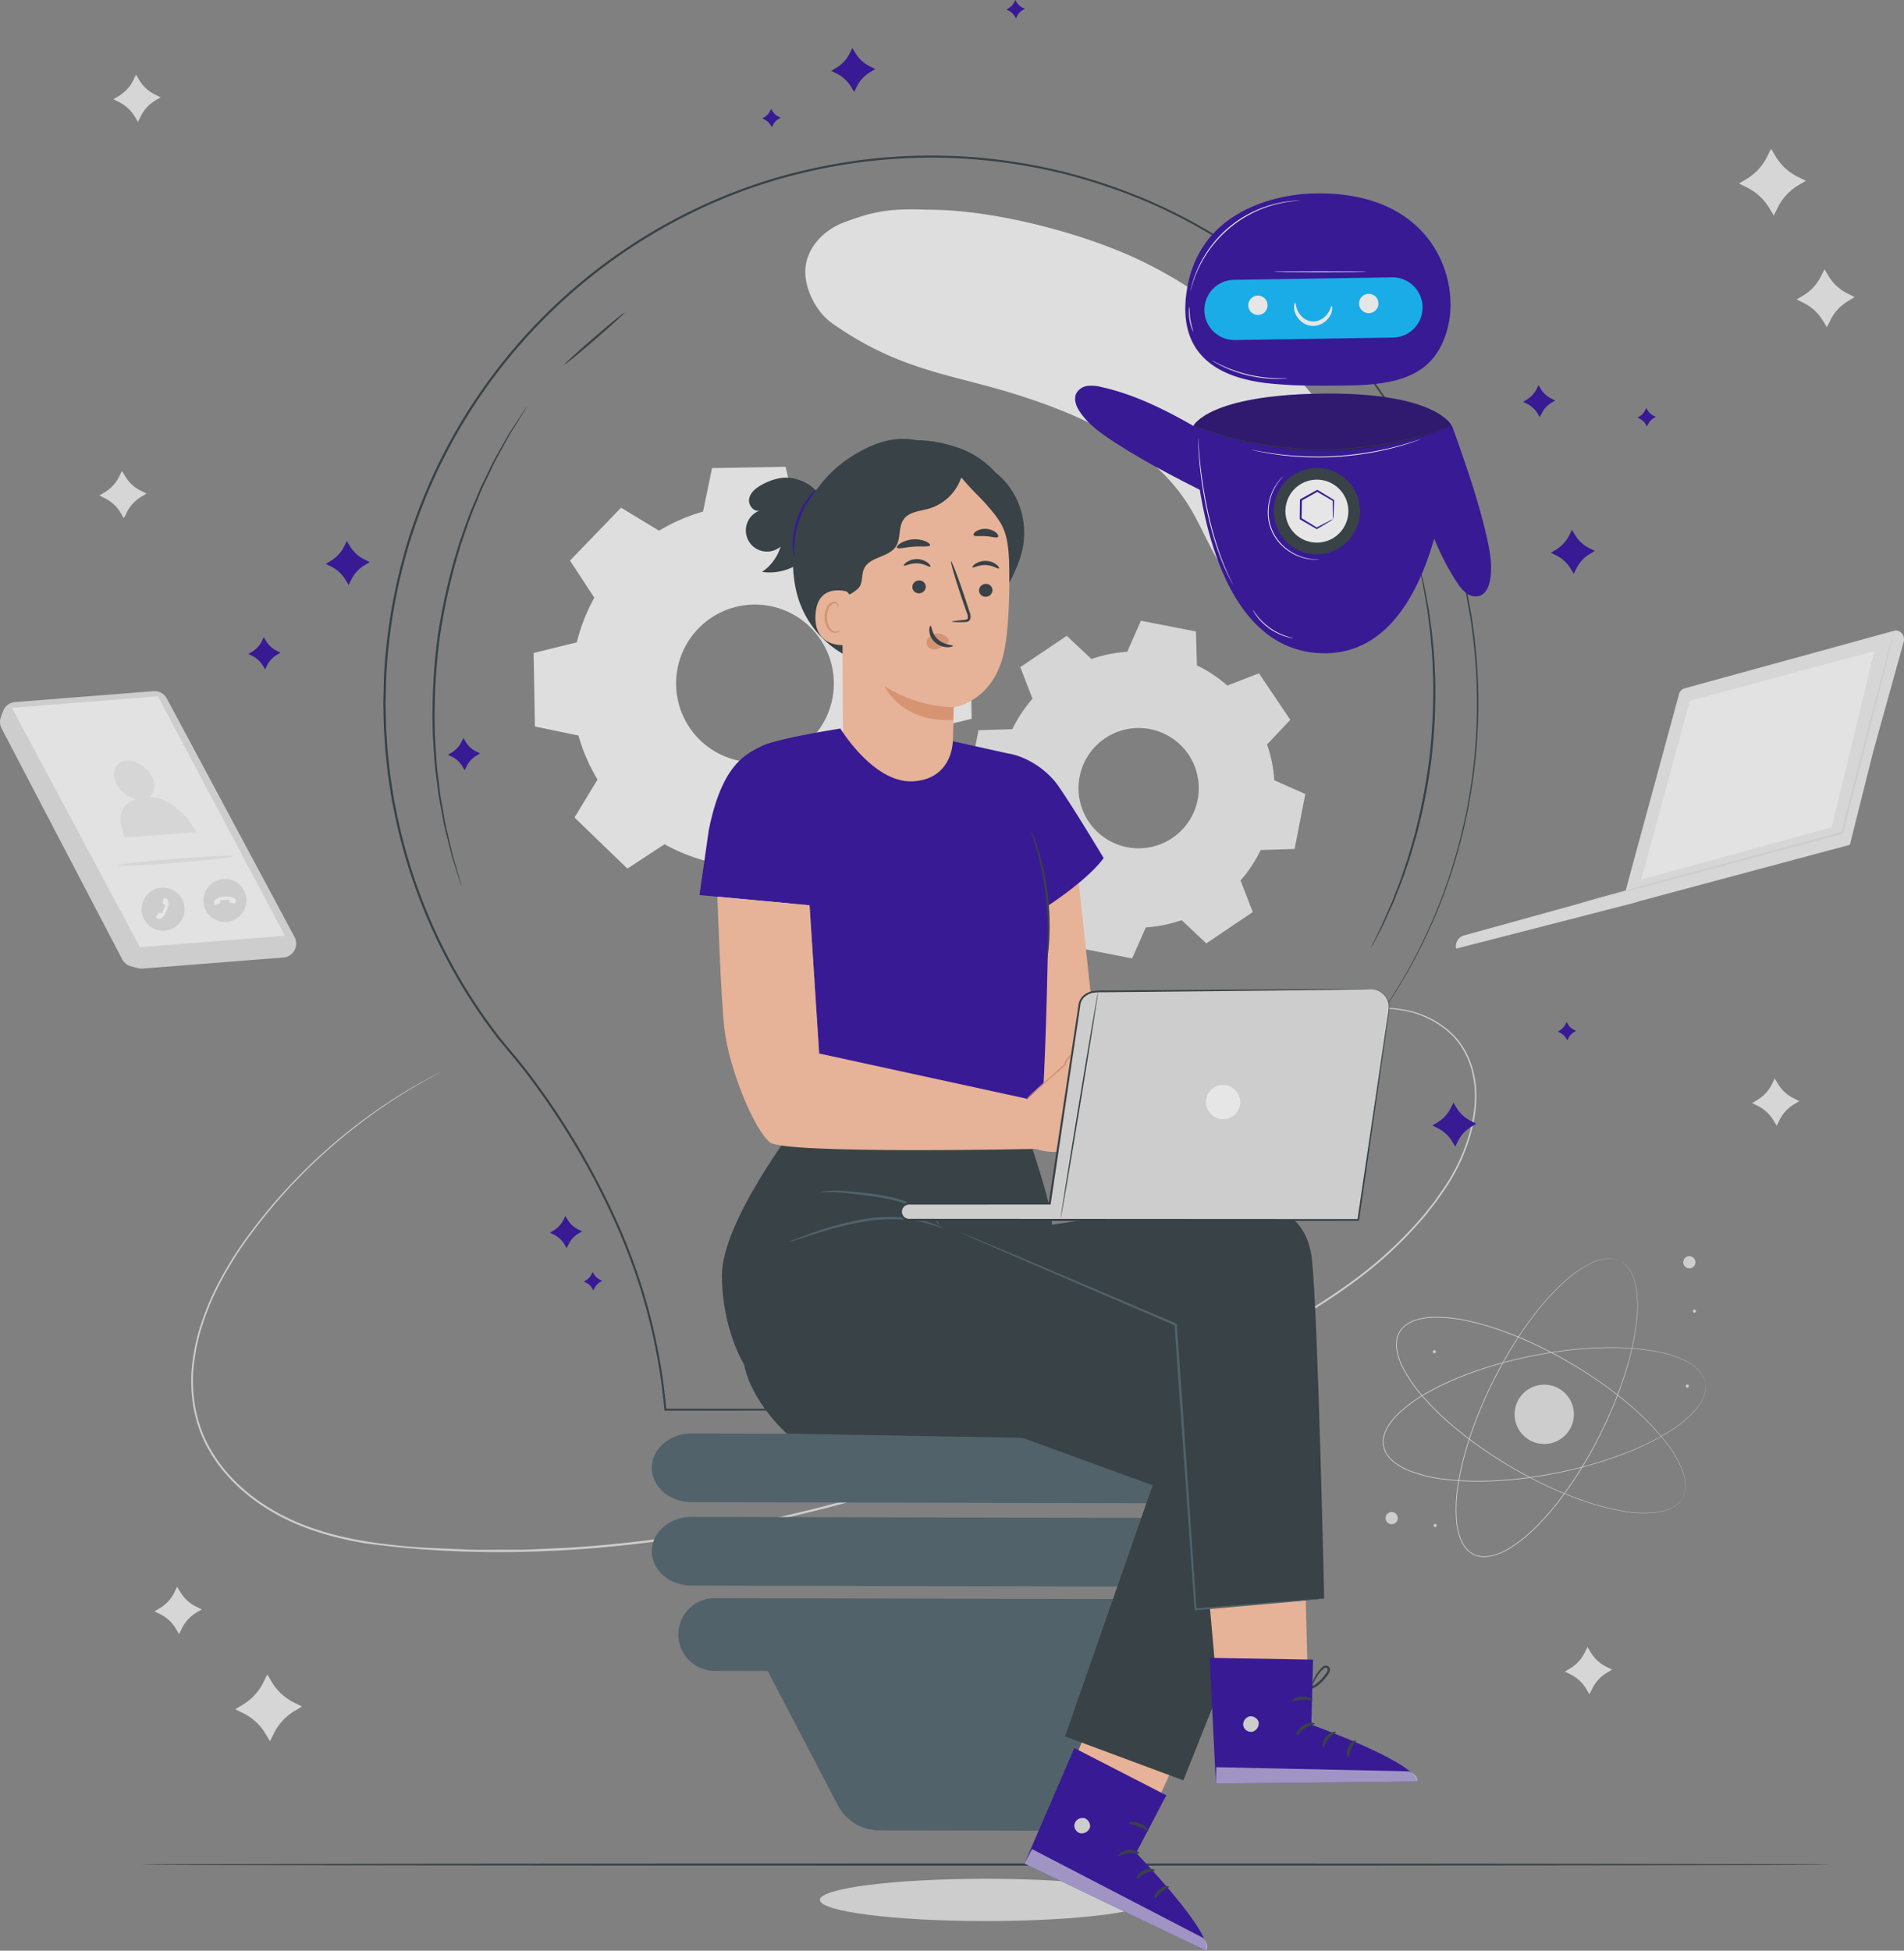 <svg xmlns="http://www.w3.org/2000/svg" xmlns:xlink="http://www.w3.org/1999/xlink" width="662" height="678.054" viewBox="0 0 662 678.054">
  <rect x="0" y="0" width="662" height="678.054" fill="#808080" stroke="none"/>
  <defs>
    <clipPath id="clip-path">
      <rect id="Rectángulo_5863" data-name="Rectángulo 5863" width="662.001" height="678.054" fill="none"/>
    </clipPath>
    <clipPath id="clip-path-7">
      <rect id="Rectángulo_5858" data-name="Rectángulo 5858" width="89.72" height="19.915" fill="none"/>
    </clipPath>
    <clipPath id="clip-path-9">
      <rect id="Rectángulo_5860" data-name="Rectángulo 5860" width="63.562" height="35.323" fill="none"/>
    </clipPath>
    <clipPath id="clip-path-10">
      <rect id="Rectángulo_5861" data-name="Rectángulo 5861" width="70.078" height="5.678" fill="none"/>
    </clipPath>
  </defs>
  <g id="Grupo_5088" data-name="Grupo 5088" opacity="0.798">
    <g id="Grupo_5087" data-name="Grupo 5087" clip-path="url(#clip-path)">
      <g id="Grupo_5067" data-name="Grupo 5067">
        <g id="Grupo_5066" data-name="Grupo 5066" clip-path="url(#clip-path)">
          <path id="Trazado_7855" data-name="Trazado 7855" d="M307.813,447.912c0,4.057-25.856,7.346-57.75,7.346s-57.75-3.289-57.75-7.346,25.856-7.345,57.75-7.345,57.75,3.288,57.75,7.345" transform="translate(92.75 212.481)" fill="#e0e0e0"/>
          <path id="Trazado_7856" data-name="Trazado 7856" d="M168.773,131.682a62.63,62.63,0,0,1,15.284-6.642l3.148-15.13,25.559-.448,3.679,15.007a62.626,62.626,0,0,1,15.509,6.1l12.918-8.467,18.391,17.758-8.007,13.2a62.584,62.584,0,0,1,6.642,15.287l15.127,3.148.449,25.561-15.007,3.679a62.7,62.7,0,0,1-6.1,15.508l8.465,12.918-17.755,18.392-13.206-8.007a62.671,62.671,0,0,1-15.287,6.641l-3.148,15.128-25.559.449L186.2,246.76a62.7,62.7,0,0,1-15.508-6.1l-12.918,8.467L139.378,231.37l8.007-13.206a62.593,62.593,0,0,1-6.642-15.287l-15.128-3.148-.448-25.559,15.008-3.681a62.7,62.7,0,0,1,6.1-15.506l-8.465-12.918,17.755-18.392Zm13.625,34.05a27.423,27.423,0,1,0,38.777-.682,27.422,27.422,0,0,0-38.777.682" transform="translate(60.367 52.792)" fill="#f5f5f5"/>
          <path id="Trazado_7857" data-name="Trazado 7857" d="M270,158.865a47.733,47.733,0,0,1,12.451-2.521l4.755-10.778L306.33,149.3l.354,11.774a47.724,47.724,0,0,1,10.592,7.016l10.978-4.259L339.141,180l-8.07,8.571a47.74,47.74,0,0,1,2.518,12.454l10.778,4.754L340.636,224.9l-11.775.356a47.732,47.732,0,0,1-7.014,10.589l4.256,10.979-16.163,10.886-8.572-8.071a47.656,47.656,0,0,1-12.453,2.52l-4.755,10.778-19.126-3.731-.356-11.775a47.763,47.763,0,0,1-10.591-7.016l-10.978,4.259L232.223,228.51l8.07-8.572a47.728,47.728,0,0,1-2.52-12.453l-10.778-4.754,3.732-19.127,11.774-.356a47.816,47.816,0,0,1,7.016-10.591L245.26,161.68l16.163-10.887Zm4.742,27.553a20.905,20.905,0,1,0,29.017,5.661,20.9,20.9,0,0,0-29.017-5.661" transform="translate(109.477 70.205)" fill="#ebebeb"/>
          <path id="Trazado_7858" data-name="Trazado 7858" d="M426.934,371.9s.093-.206.286-.6l.162-.331c.052-.126.093-.271.145-.425a5.962,5.962,0,0,0,.3-1.088c.039-.21.09-.431.124-.668.018-.239.036-.489.055-.753a5.106,5.106,0,0,0,.007-.827,8.652,8.652,0,0,0-.052-.9,16.971,16.971,0,0,0-1.032-4.186,38.712,38.712,0,0,0-6.048-10.157,87.053,87.053,0,0,0-10.9-11.3,135.2,135.2,0,0,0-15.193-11.492,154.8,154.8,0,0,0-19.073-10.687c-3.489-1.633-7.131-3.168-10.921-4.54a94.889,94.889,0,0,0-11.824-3.491,50.979,50.979,0,0,0-12.659-1.371,21.5,21.5,0,0,0-6.386,1.1,12.162,12.162,0,0,0-2.893,1.5,7.8,7.8,0,0,0-3.236,5.481,12.113,12.113,0,0,0,.089,3.258,21.463,21.463,0,0,0,2.124,6.125,51.05,51.05,0,0,0,7.333,10.413,94.884,94.884,0,0,0,8.783,8.655c3.039,2.652,6.146,5.1,9.264,7.357a155,155,0,0,0,18.591,11.511,135.322,135.322,0,0,0,17.414,7.724,86.955,86.955,0,0,0,15.171,4.061,38.742,38.742,0,0,0,11.812.369,16.863,16.863,0,0,0,4.162-1.125,8.8,8.8,0,0,0,.812-.39,5.327,5.327,0,0,0,.722-.408l.631-.414c.19-.144.359-.3.525-.431a6.03,6.03,0,0,0,.806-.789c.108-.122.216-.227.3-.333s.148-.212.212-.3c.252-.36.387-.541.387-.541s-.12.19-.366.556l-.208.308c-.083.108-.19.215-.3.338a5.932,5.932,0,0,1-.8.8c-.164.138-.333.292-.523.44l-.633.419a4.957,4.957,0,0,1-.722.415,8.5,8.5,0,0,1-.815.4,16.84,16.84,0,0,1-4.176,1.155,38.652,38.652,0,0,1-11.852-.328,86.645,86.645,0,0,1-15.208-4.032,134.863,134.863,0,0,1-17.451-7.708,154.55,154.55,0,0,1-18.631-11.507c-3.126-2.262-6.24-4.708-9.286-7.364a94.98,94.98,0,0,1-8.811-8.673,51.222,51.222,0,0,1-7.371-10.465,21.64,21.64,0,0,1-2.149-6.2,12.406,12.406,0,0,1-.09-3.332,8.055,8.055,0,0,1,3.338-5.655,12.465,12.465,0,0,1,2.959-1.533,21.779,21.779,0,0,1,6.463-1.118,51.241,51.241,0,0,1,12.721,1.382,95.087,95.087,0,0,1,11.854,3.506c3.8,1.379,7.445,2.917,10.939,4.557A154.708,154.708,0,0,1,394.9,328.988a134.837,134.837,0,0,1,15.2,11.532,86.628,86.628,0,0,1,10.895,11.353,38.6,38.6,0,0,1,6.029,10.21,16.913,16.913,0,0,1,1.014,4.213,8.709,8.709,0,0,1,.046.906,5.015,5.015,0,0,1-.013.835c-.021.264-.042.517-.061.757-.037.237-.092.46-.132.67a5.988,5.988,0,0,1-.313,1.091c-.055.154-.1.3-.151.424s-.119.231-.169.331c-.2.393-.31.59-.31.59" transform="translate(157.934 148.93)" fill="#e0e0e0"/>
          <path id="Trazado_7859" data-name="Trazado 7859" d="M436.462,328.17s-.068-.216-.187-.639c-.03-.107-.064-.224-.1-.356s-.111-.264-.175-.414a6.05,6.05,0,0,0-.5-1.011c-.111-.182-.219-.382-.351-.581l-.461-.6a5.114,5.114,0,0,0-.546-.623,8.926,8.926,0,0,0-.639-.637,16.837,16.837,0,0,0-3.556-2.437,38.72,38.72,0,0,0-11.273-3.554,87.028,87.028,0,0,0-15.662-1.178,135.25,135.25,0,0,0-18.987,1.537,155.108,155.108,0,0,0-21.348,4.721c-3.691,1.1-7.429,2.384-11.173,3.882a94.857,94.857,0,0,0-11.147,5.267,51,51,0,0,0-10.36,7.4,21.479,21.479,0,0,0-4.03,5.075,12.14,12.14,0,0,0-1.162,3.045,7.8,7.8,0,0,0,1.235,6.245,12.075,12.075,0,0,0,2.235,2.372,21.378,21.378,0,0,0,5.662,3.156,50.953,50.953,0,0,0,12.4,2.89,95.029,95.029,0,0,0,12.316.612c4.032-.043,7.978-.288,11.811-.676A155.194,155.194,0,0,0,392,357.882a135.266,135.266,0,0,0,18.137-5.827,86.95,86.95,0,0,0,14.025-7.069,38.725,38.725,0,0,0,9.061-7.586,16.918,16.918,0,0,0,2.357-3.611,8.954,8.954,0,0,0,.347-.832,5.159,5.159,0,0,0,.267-.784q.1-.382.2-.729c.044-.234.07-.461.1-.672a6.044,6.044,0,0,0,.079-1.126c0-.162.009-.311,0-.448s-.03-.258-.043-.368c-.052-.436-.071-.661-.071-.661s.037.222.1.66c.016.108.033.231.05.368s0,.286,0,.449a6,6,0,0,1-.065,1.132c-.033.214-.055.44-.1.677-.061.233-.124.477-.193.735a5.146,5.146,0,0,1-.262.79,8.661,8.661,0,0,1-.344.84,16.869,16.869,0,0,1-2.348,3.64,38.637,38.637,0,0,1-9.061,7.646,86.766,86.766,0,0,1-14.034,7.115,134.7,134.7,0,0,1-18.154,5.864,154.5,154.5,0,0,1-21.563,3.815c-3.839.393-7.791.64-11.832.686a95.289,95.289,0,0,1-12.349-.608,51.259,51.259,0,0,1-12.466-2.9,21.669,21.669,0,0,1-5.731-3.194,12.421,12.421,0,0,1-2.286-2.427,8.055,8.055,0,0,1-1.272-6.442,12.337,12.337,0,0,1,1.187-3.113,21.756,21.756,0,0,1,4.078-5.136,51.26,51.26,0,0,1,10.413-7.438,95.226,95.226,0,0,1,11.179-5.274c3.752-1.5,7.5-2.779,11.2-3.881a154.433,154.433,0,0,1,21.385-4.7,134.733,134.733,0,0,1,19.016-1.509,86.817,86.817,0,0,1,15.689,1.218,38.611,38.611,0,0,1,11.3,3.608,16.914,16.914,0,0,1,3.56,2.468,8.406,8.406,0,0,1,.637.646,5.174,5.174,0,0,1,.546.63l.458.606c.13.2.239.4.348.588a5.976,5.976,0,0,1,.494,1.021c.061.153.125.289.167.418s.067.252.095.359c.111.427.162.646.162.646" transform="translate(156.442 152.384)" fill="#e0e0e0"/>
          <path id="Trazado_7860" data-name="Trazado 7860" d="M398.612,295.962s-.212-.079-.62-.243l-.342-.139c-.129-.043-.276-.074-.433-.117a6.153,6.153,0,0,0-1.106-.222c-.214-.024-.437-.061-.676-.079l-.754,0a5.154,5.154,0,0,0-.827.05,8.57,8.57,0,0,0-.894.114,16.822,16.822,0,0,0-4.106,1.318,38.743,38.743,0,0,0-9.716,6.733,86.966,86.966,0,0,0-10.526,11.655,135.054,135.054,0,0,0-10.418,15.948,154.984,154.984,0,0,0-9.349,19.763c-1.389,3.593-2.668,7.333-3.777,11.209a94.737,94.737,0,0,0-2.668,12.036,50.994,50.994,0,0,0-.5,12.722,21.482,21.482,0,0,0,1.542,6.3,12.178,12.178,0,0,0,1.693,2.784,7.8,7.8,0,0,0,5.692,2.85,12.186,12.186,0,0,0,3.245-.313,21.432,21.432,0,0,0,5.963-2.542,50.976,50.976,0,0,0,9.882-8.031,94.929,94.929,0,0,0,8.03-9.359c2.437-3.214,4.662-6.482,6.7-9.749a155.018,155.018,0,0,0,10.2-19.339,134.937,134.937,0,0,0,6.507-17.9,87.028,87.028,0,0,0,3.008-15.414,38.728,38.728,0,0,0-.445-11.811,16.947,16.947,0,0,0-1.41-4.075,8.522,8.522,0,0,0-.446-.783,5.079,5.079,0,0,0-.455-.692l-.457-.6c-.157-.179-.32-.338-.467-.494a6.048,6.048,0,0,0-.842-.75c-.129-.1-.242-.2-.353-.277l-.317-.19c-.377-.227-.566-.35-.566-.35s.2.107.58.328l.322.185c.114.076.228.173.359.273a5.917,5.917,0,0,1,.854.746c.15.156.316.313.476.492s.3.391.462.6a5.113,5.113,0,0,1,.464.692,8.388,8.388,0,0,1,.454.786,16.8,16.8,0,0,1,1.439,4.087A38.664,38.664,0,0,1,404.511,316a86.684,86.684,0,0,1-2.975,15.45,134.662,134.662,0,0,1-6.488,17.94,154.547,154.547,0,0,1-10.2,19.379c-2.043,3.274-4.268,6.55-6.707,9.771a95,95,0,0,1-8.046,9.387A51.208,51.208,0,0,1,360.167,396a21.707,21.707,0,0,1-6.034,2.572,12.443,12.443,0,0,1-3.317.319,8.047,8.047,0,0,1-5.871-2.941,12.373,12.373,0,0,1-1.733-2.846,21.708,21.708,0,0,1-1.561-6.369,51.256,51.256,0,0,1,.5-12.788,94.99,94.99,0,0,1,2.681-12.066c1.112-3.885,2.4-7.629,3.792-11.227a154.628,154.628,0,0,1,9.383-19.783,134.641,134.641,0,0,1,10.459-15.954,86.654,86.654,0,0,1,10.575-11.652,38.625,38.625,0,0,1,9.77-6.716,16.837,16.837,0,0,1,4.134-1.3,8.7,8.7,0,0,1,.9-.108,5.18,5.18,0,0,1,.832-.044l.76.009c.239.021.464.059.679.086a5.971,5.971,0,0,1,1.109.236c.157.044.3.077.433.123l.342.145c.4.173.609.268.609.268" transform="translate(164.674 142.319)" fill="#e0e0e0"/>
          <path id="Trazado_7861" data-name="Trazado 7861" d="M328.3,354.93a2.117,2.117,0,1,1-2.936.583,2.116,2.116,0,0,1,2.936-.583" transform="translate(156.745 171.006)" fill="#e0e0e0"/>
          <path id="Trazado_7862" data-name="Trazado 7862" d="M399.022,296.277a2.117,2.117,0,1,1-2.489-1.665,2.117,2.117,0,0,1,2.489,1.665" transform="translate(190.421 142.068)" fill="#e0e0e0"/>
          <path id="Trazado_7863" data-name="Trazado 7863" d="M337.333,357.805a.538.538,0,1,1-.633-.424.539.539,0,0,1,.633.424" transform="translate(162.178 172.356)" fill="#e0e0e0"/>
          <path id="Trazado_7864" data-name="Trazado 7864" d="M337.145,317.041a.538.538,0,1,1-.633-.422.539.539,0,0,1,.633.422" transform="translate(162.087 152.696)" fill="#e0e0e0"/>
          <path id="Trazado_7865" data-name="Trazado 7865" d="M396.489,325.1a.538.538,0,1,1-.633-.422.539.539,0,0,1,.633.422" transform="translate(190.708 156.584)" fill="#e0e0e0"/>
          <path id="Trazado_7866" data-name="Trazado 7866" d="M398.145,307.522a.538.538,0,1,1-.633-.422.539.539,0,0,1,.633.422" transform="translate(191.507 148.106)" fill="#e0e0e0"/>
          <path id="Trazado_7867" data-name="Trazado 7867" d="M375.686,333a10.307,10.307,0,1,1-12.115-8.1,10.307,10.307,0,0,1,12.115,8.1" transform="translate(171.341 156.6)" fill="#e0e0e0"/>
          <path id="Trazado_7868" data-name="Trazado 7868" d="M379.109,138.016A91.529,91.529,0,0,0,358.9,106.5c-15.3-15.611-32.707-29.434-52.414-39.122s-51.855-18.291-75.26-18.167c-12.087-.461-18.194.293-29.192,4.54-6.87,2.652-12.636,8.772-13.112,16.029-.44,6.715,3.7,14.97,9.257,18.883,23.837,16.8,41.889,17.678,65.006,25.077s46.906,18.358,59.373,38.92c6.767,11.159,10.621,25.441,22.363,31.362,11.38,5.739,26.394.166,33.369-10.388s5.32-23.826.818-35.616" transform="translate(91.1 23.675)" fill="#f5f5f5"/>
          <path id="Trazado_7869" data-name="Trazado 7869" d="M131.655,258.65s-.578.338-1.724.962-2.873,1.512-5.064,2.809a186.288,186.288,0,0,0-18.647,12.135,191.614,191.614,0,0,0-40.388,40.185,124.673,124.673,0,0,0-12.789,20.989,97.251,97.251,0,0,0-4.764,12.336A72.223,72.223,0,0,0,45.641,361.6a51.942,51.942,0,0,0,.76,14.285,49.847,49.847,0,0,0,1.961,7.1,46.734,46.734,0,0,0,3.185,6.787c5.013,8.794,12.933,16.179,22.285,21.507,9.371,5.37,20.186,8.608,31.413,10.478,5.627.937,11.374,1.567,17.2,2.016,2.913.249,5.854.348,8.808.476s5.925.256,8.912.384c2.985.188,5.991.126,9.012.124l9.106-.024c3.052.055,6.111-.2,9.187-.31l9.27-.428a461.909,461.909,0,0,0,76.025-11.409C304.2,400.63,351.206,382.018,392.59,362.7c20.728-9.586,40.123-19.6,56.46-31.708a141.364,141.364,0,0,0,21.735-19.664l2.318-2.64c.762-.881,1.444-1.819,2.166-2.719s1.417-1.811,2.121-2.71q.976-1.405,1.94-2.8a64.321,64.321,0,0,0,6.621-11.422c3.512-7.838,5.519-16.013,5.188-23.769-.319-7.721-3.27-14.915-8.213-19.663a32.178,32.178,0,0,0-16.8-8.305,45.452,45.452,0,0,0-15.955.01,75.375,75.375,0,0,0-12.389,3.267c-3.513,1.223-6.424,2.431-8.771,3.411l-5.32,2.289c-1.2.52-1.817.769-1.817.769s.6-.3,1.785-.842,2.954-1.347,5.292-2.358,5.243-2.237,8.754-3.485a74.91,74.91,0,0,1,12.417-3.347,45.67,45.67,0,0,1,16.07-.077,32.548,32.548,0,0,1,17.04,8.36c5.04,4.809,8.062,12.128,8.4,19.949.353,7.856-1.657,16.105-5.182,24.015a64.787,64.787,0,0,1-6.647,11.523q-.969,1.4-1.946,2.815-1.058,1.354-2.129,2.726c-.722.906-1.408,1.85-2.172,2.736s-1.546,1.767-2.326,2.658a141.668,141.668,0,0,1-21.8,19.781c-16.379,12.168-35.808,22.228-56.54,31.838-41.4,19.369-88.444,38.021-139.949,49.992-51.389,12.02-102.416,15.385-147.814,9.121-11.283-1.89-22.174-5.157-31.632-10.591-9.435-5.388-17.435-12.857-22.5-21.778a47.251,47.251,0,0,1-3.22-6.887,50.157,50.157,0,0,1-1.977-7.2,52.485,52.485,0,0,1-.747-14.454A72.586,72.586,0,0,1,47.732,347.9a97.625,97.625,0,0,1,4.817-12.4,124.8,124.8,0,0,1,12.889-21.049,190.665,190.665,0,0,1,40.606-40.136,179.363,179.363,0,0,1,18.746-12.027c4.448-2.484,6.864-3.636,6.864-3.636" transform="translate(21.631 113.948)" fill="#e0e0e0"/>
          <path id="Trazado_7870" data-name="Trazado 7870" d="M419.044,170.071,400.49,238.31l-56.339,15.574a3.9,3.9,0,0,0-2.567,4.549l61.639-15.856,2.173-.674,73.069-19.565,8.111-32.364,10.539-37.942c.774-2.309-1.134-4.674-3.292-4.081l-72.828,20a2.841,2.841,0,0,0-1.952,2.12" transform="translate(164.708 71.311)" fill="#ebebeb"/>
          <path id="Trazado_7871" data-name="Trazado 7871" d="M401.869,169.948,384.991,232.09l66.2-18.165,14.819-61.251Z" transform="translate(185.677 73.633)" fill="#fafafa"/>
          <path id="Trazado_7872" data-name="Trazado 7872" d="M479.829,147.921a1.436,1.436,0,0,1-.055.362c-.062.276-.138.62-.233,1.047-.233.969-.554,2.312-.965,4.018-.882,3.547-2.14,8.6-3.7,14.87-3.22,12.654-7.686,30.2-12.73,50.033l-.055.215-.218.059-10.6,2.853L394.222,236.6l-17.312,4.528-4.718,1.193-1.232.292a1.728,1.728,0,0,1-.425.074,1.71,1.71,0,0,1,.406-.15l1.211-.366,4.68-1.333c4.128-1.141,10.007-2.766,17.248-4.766l56.993-15.444,10.6-2.848-.27.274c5.142-19.8,9.694-37.33,12.976-49.969,1.656-6.245,2.991-11.279,3.928-14.811.465-1.693.83-3.025,1.094-3.986.123-.419.222-.757.3-1.029a1.366,1.366,0,0,1,.126-.344" transform="translate(178.705 71.341)" fill="#e0e0e0"/>
          <path id="Trazado_7873" data-name="Trazado 7873" d="M1.071,169.012.3,171.078a4.853,4.853,0,0,0,.248,3.934l41.943,80.267a4.854,4.854,0,0,0,3.034,2.435l2.376.642a4.878,4.878,0,0,0,1.644.153l48.97-3.848a4.85,4.85,0,0,0,3.894-7.124L58,164.63a4.847,4.847,0,0,0-4.654-2.545L5.237,165.866a4.85,4.85,0,0,0-4.165,3.145" transform="translate(0 78.164)" fill="#e0e0e0"/>
          <path id="Trazado_7874" data-name="Trazado 7874" d="M2.794,167.279l44.5,83.183L97.709,246.5,53.555,163.29Z" transform="translate(1.347 78.753)" fill="#fafafa"/>
          <path id="Trazado_7875" data-name="Trazado 7875" d="M37.752,208.755a7.478,7.478,0,1,1-3.938,9.816,7.477,7.477,0,0,1,3.938-9.816" transform="translate(16.017 100.389)" fill="#e0e0e0"/>
          <path id="Trazado_7876" data-name="Trazado 7876" d="M39.15,210.941l-.206,1.355a.365.365,0,0,0,.225.393l.255.1a.422.422,0,0,1,.317.54c-.1.3-.864,2.155-.864,2.155s-.187.494-.569.331l-.372-.148a.31.31,0,0,0-.359.093l-.946,1.18a.312.312,0,0,0,.027.418L37,217.7a.59.59,0,0,0,.222.138,1.258,1.258,0,0,0,.713.019c.448-.13,1.758-1.061,2.6-3.5.8-2.323.042-3.2-.135-3.429a1.058,1.058,0,0,0-.623-.3l-.277,0a.365.365,0,0,0-.356.31" transform="translate(17.635 101.583)" fill="#fff"/>
          <path id="Trazado_7877" data-name="Trazado 7877" d="M50.332,219.268a7.478,7.478,0,1,1,10.544-.829,7.478,7.478,0,0,1-10.544.829" transform="translate(23.01 99.402)" fill="#e0e0e0"/>
          <path id="Trazado_7878" data-name="Trazado 7878" d="M50.821,213.073l1.3-.418a.364.364,0,0,0,.253-.375l-.022-.274a.424.424,0,0,1,.344-.525c.313-.044,2.314-.181,2.314-.181s.526-.052.548.363l.033.4a.312.312,0,0,0,.243.28l1.476.323a.314.314,0,0,0,.365-.209l.148-.46a.6.6,0,0,0,.025-.261,1.253,1.253,0,0,0-.3-.646c-.316-.344-1.731-1.1-4.291-.778-2.438.311-2.89,1.386-3.012,1.642a1.055,1.055,0,0,0,.009.692c.03.056.079.151.126.246a.364.364,0,0,0,.436.181" transform="translate(24.209 101.393)" fill="#fff"/>
          <path id="Trazado_7879" data-name="Trazado 7879" d="M38.928,191.078c1.89-1.324,2.452-3.977,1.167-6.817-1.687-3.721-5.9-6.332-9.405-5.834s-4.973,3.915-3.276,7.634a10.471,10.471,0,0,0,6.918,5.692c-9.046,2.892-3.738,13.382-3.738,13.382l24.8-1.949s-6.16-12.07-16.465-12.107" transform="translate(12.881 86.024)" fill="#ebebeb"/>
          <path id="Trazado_7880" data-name="Trazado 7880" d="M67.72,200.847c.031.39-8.9,1.408-19.944,2.277s-20.026,1.256-20.055.867,8.9-1.408,19.946-2.277,20.023-1.257,20.054-.867" transform="translate(13.369 96.793)" fill="#ebebeb"/>
          <path id="Trazado_7881" data-name="Trazado 7881" d="M66.315,392.654l1.625,2.7a18.487,18.487,0,0,0,7.646,7.041l2.824,1.4-2.7,1.625a18.487,18.487,0,0,0-7.041,7.646l-1.4,2.824-1.625-2.7A18.5,18.5,0,0,0,58,406.144l-2.824-1.4,2.7-1.625a18.5,18.5,0,0,0,7.041-7.646Z" transform="translate(26.612 189.373)" fill="#ebebeb"/>
          <path id="Trazado_7882" data-name="Trazado 7882" d="M419.044,34.879l1.625,2.7a18.487,18.487,0,0,0,7.646,7.041l2.824,1.4-2.7,1.625a18.487,18.487,0,0,0-7.041,7.646L420,58.109l-1.625-2.7a18.487,18.487,0,0,0-7.646-7.041l-2.824-1.4,2.7-1.625a18.5,18.5,0,0,0,7.041-7.646Z" transform="translate(196.729 16.822)" fill="#ebebeb"/>
          <path id="Trazado_7883" data-name="Trazado 7883" d="M431.1,63.133l1.411,2.346A16.071,16.071,0,0,0,439.16,71.6l2.453,1.214-2.345,1.413a16.07,16.07,0,0,0-6.12,6.645l-1.214,2.455-1.411-2.346a16.061,16.061,0,0,0-6.647-6.119l-2.453-1.214,2.345-1.413a16.07,16.07,0,0,0,6.12-6.645Z" transform="translate(203.248 30.448)" fill="#ebebeb"/>
          <path id="Trazado_7884" data-name="Trazado 7884" d="M44.115,372.085l1.149,1.909a13.081,13.081,0,0,0,5.41,4.982l2,.989-1.909,1.149a13.1,13.1,0,0,0-4.982,5.409l-.987,2-1.149-1.909a13.081,13.081,0,0,0-5.41-4.982l-2-.987,1.911-1.15a13.073,13.073,0,0,0,4.98-5.409Z" transform="translate(17.476 179.452)" fill="#ebebeb"/>
          <path id="Trazado_7885" data-name="Trazado 7885" d="M374.929,386.208l1.149,1.909a13.086,13.086,0,0,0,5.409,4.982l2,.989-1.909,1.149a13.086,13.086,0,0,0-4.982,5.409l-.987,2-1.149-1.909a13.089,13.089,0,0,0-5.41-4.982l-2-.987,1.911-1.15a13.074,13.074,0,0,0,4.98-5.409Z" transform="translate(177.024 186.264)" fill="#ebebeb"/>
          <path id="Trazado_7886" data-name="Trazado 7886" d="M34.464,17.506l1.149,1.909a13.081,13.081,0,0,0,5.41,4.982l2,.987-1.909,1.15a13.087,13.087,0,0,0-4.982,5.409l-.987,2-1.149-1.909a13.081,13.081,0,0,0-5.41-4.982l-2-.989,1.911-1.149a13.074,13.074,0,0,0,4.98-5.409Z" transform="translate(12.821 8.443)" fill="#ebebeb"/>
          <path id="Trazado_7887" data-name="Trazado 7887" d="M418.852,252.9,420,254.805a13.081,13.081,0,0,0,5.41,4.982l2,.989-1.909,1.149a13.077,13.077,0,0,0-4.982,5.409l-.987,2-1.149-1.909a13.09,13.09,0,0,0-5.41-4.982l-2-.989,1.911-1.149a13.074,13.074,0,0,0,4.98-5.409Z" transform="translate(198.207 121.969)" fill="#ebebeb"/>
          <path id="Trazado_7888" data-name="Trazado 7888" d="M31.171,110.428l1.149,1.909a13.081,13.081,0,0,0,5.41,4.982l2,.987-1.909,1.15a13.078,13.078,0,0,0-4.982,5.409l-.987,2L30.7,124.954a13.09,13.09,0,0,0-5.41-4.982l-2-.989,1.911-1.149a13.074,13.074,0,0,0,4.98-5.409Z" transform="translate(11.233 53.258)" fill="#ebebeb"/>
        </g>
      </g>
      <g id="Grupo_5069" data-name="Grupo 5069">
        <g id="Grupo_5068" data-name="Grupo 5068" clip-path="url(#clip-path)">
          <path id="Trazado_7889" data-name="Trazado 7889" d="M620.618,437.367c0,.213-131.532.385-293.75.385-162.274,0-293.778-.172-293.778-.385s131.5-.385,293.778-.385c162.217,0,293.75.172,293.75.385" transform="translate(15.959 210.751)" fill="#263238"/>
        </g>
      </g>
      <g id="Grupo_5071" data-name="Grupo 5071">
        <g id="Grupo_5070" data-name="Grupo 5070" clip-path="url(#clip-path)">
          <path id="Trazado_7890" data-name="Trazado 7890" d="M83.735,126.862l1.069,1.777a12.178,12.178,0,0,0,5.032,4.634l1.859.919-1.776,1.07a12.155,12.155,0,0,0-4.635,5.032l-.919,1.859L83.3,140.376a12.179,12.179,0,0,0-5.032-4.634l-1.859-.92,1.776-1.069a12.164,12.164,0,0,0,4.635-5.032Z" transform="translate(36.849 61.184)" fill="#250099"/>
          <path id="Trazado_7891" data-name="Trazado 7891" d="M343.306,258.557l1.069,1.777a12.178,12.178,0,0,0,5.032,4.634l1.859.919-1.776,1.069a12.167,12.167,0,0,0-4.635,5.034l-.919,1.859-1.069-1.777a12.182,12.182,0,0,0-5.032-4.635l-1.859-.919,1.776-1.069a12.163,12.163,0,0,0,4.635-5.032Z" transform="translate(162.037 124.699)" fill="#250099"/>
          <path id="Trazado_7892" data-name="Trazado 7892" d="M202.315,11.245l1.069,1.777a12.179,12.179,0,0,0,5.032,4.634l1.859.919L208.5,19.644a12.167,12.167,0,0,0-4.635,5.034l-.919,1.859-1.069-1.777a12.169,12.169,0,0,0-5.032-4.634l-1.859-.921,1.776-1.069A12.163,12.163,0,0,0,201.4,13.1Z" transform="translate(94.039 5.423)" fill="#250099"/>
          <path id="Trazado_7893" data-name="Trazado 7893" d="M371.1,124.246l1.069,1.777a12.178,12.178,0,0,0,5.032,4.634l1.859.919-1.776,1.069a12.167,12.167,0,0,0-4.635,5.034l-.919,1.859-1.069-1.777a12.174,12.174,0,0,0-5.034-4.634l-1.857-.921,1.776-1.069a12.164,12.164,0,0,0,4.635-5.032Z" transform="translate(175.443 59.922)" fill="#250099"/>
          <path id="Trazado_7894" data-name="Trazado 7894" d="M110.433,173.068l.78,1.3a8.885,8.885,0,0,0,3.673,3.383l1.356.67-1.3.781a8.885,8.885,0,0,0-3.383,3.673l-.671,1.356-.78-1.3a8.885,8.885,0,0,0-3.673-3.383l-1.356-.67,1.3-.781a8.885,8.885,0,0,0,3.383-3.673Z" transform="translate(50.68 83.469)" fill="#250099"/>
          <path id="Trazado_7895" data-name="Trazado 7895" d="M134.355,285.138l.78,1.3a8.886,8.886,0,0,0,3.673,3.383l1.356.67-1.3.781a8.885,8.885,0,0,0-3.383,3.673l-.671,1.356-.78-1.3a8.885,8.885,0,0,0-3.673-3.383l-1.356-.67,1.3-.781a8.885,8.885,0,0,0,3.383-3.673Z" transform="translate(62.218 137.519)" fill="#250099"/>
          <path id="Trazado_7896" data-name="Trazado 7896" d="M362.612,90.31l.78,1.3a8.885,8.885,0,0,0,3.673,3.383l1.358.67-1.3.781a8.885,8.885,0,0,0-3.383,3.673l-.672,1.356-.78-1.3a8.885,8.885,0,0,0-3.673-3.383l-1.356-.67,1.3-.781a8.891,8.891,0,0,0,3.381-3.673Z" transform="translate(172.303 43.555)" fill="#250099"/>
          <path id="Trazado_7897" data-name="Trazado 7897" d="M63.613,149.432l.78,1.3a8.885,8.885,0,0,0,3.673,3.383l1.356.67-1.3.781a8.885,8.885,0,0,0-3.383,3.673l-.671,1.356-.78-1.3a8.885,8.885,0,0,0-3.673-3.383l-1.356-.67,1.3-.781a8.885,8.885,0,0,0,3.383-3.673Z" transform="translate(28.1 72.069)" fill="#250099"/>
          <path id="Trazado_7898" data-name="Trazado 7898" d="M387.154,95.688l.446.743a5.1,5.1,0,0,0,2.1,1.937l.778.384-.743.446a5.09,5.09,0,0,0-1.937,2.1l-.384.777-.448-.743a5.086,5.086,0,0,0-2.1-1.936l-.777-.384.743-.448a5.09,5.09,0,0,0,1.937-2.1Z" transform="translate(185.242 46.149)" fill="#250099"/>
          <path id="Trazado_7899" data-name="Trazado 7899" d="M368.458,239.657l.448.743a5.086,5.086,0,0,0,2.1,1.937l.778.384-.743.446a5.084,5.084,0,0,0-1.937,2.1l-.384.777-.448-.743a5.081,5.081,0,0,0-2.1-1.937l-.777-.384.743-.448a5.09,5.09,0,0,0,1.937-2.1Z" transform="translate(176.225 115.584)" fill="#250099"/>
          <path id="Trazado_7900" data-name="Trazado 7900" d="M239.143,0l.446.743a5.094,5.094,0,0,0,2.1,1.937l.777.384-.743.446a5.084,5.084,0,0,0-1.937,2.1l-.384.775-.448-.743a5.086,5.086,0,0,0-2.1-1.936l-.777-.384.743-.448a5.09,5.09,0,0,0,1.937-2.1Z" transform="translate(113.858)" fill="#250099"/>
          <path id="Trazado_7901" data-name="Trazado 7901" d="M181.87,25.532l.446.743a5.1,5.1,0,0,0,2.1,1.937l.778.384-.743.446a5.084,5.084,0,0,0-1.937,2.1l-.384.775-.448-.743a5.087,5.087,0,0,0-2.1-1.936l-.777-.384.743-.448a5.09,5.09,0,0,0,1.937-2.1Z" transform="translate(86.236 12.314)" fill="#250099"/>
          <path id="Trazado_7902" data-name="Trazado 7902" d="M140.011,298.282l.446.743a5.1,5.1,0,0,0,2.1,1.937l.778.384-.743.446a5.09,5.09,0,0,0-1.937,2.1l-.384.777-.448-.741a5.08,5.08,0,0,0-2.1-1.937l-.777-.384.743-.448a5.09,5.09,0,0,0,1.937-2.1Z" transform="translate(66.048 143.858)" fill="#250099"/>
        </g>
      </g>
      <g id="Grupo_5073" data-name="Grupo 5073">
        <g id="Grupo_5072" data-name="Grupo 5072" clip-path="url(#clip-path)">
          <path id="Trazado_7903" data-name="Trazado 7903" d="M350.426,380.006l-183.774-.424c-7.616-.018-13.779-5.378-13.763-11.969s6.2-11.925,13.819-11.909l183.773.424c7.617.018,13.781,5.378,13.764,11.971s-6.2,11.925-13.819,11.907" transform="translate(73.737 171.552)" fill="#455a64"/>
          <path id="Trazado_7904" data-name="Trazado 7904" d="M350.426,360.451l-183.774-.424c-7.616-.018-13.779-5.378-13.763-11.969s6.2-11.925,13.819-11.909l183.773.424c7.617.019,13.781,5.378,13.764,11.971s-6.2,11.925-13.819,11.907" transform="translate(73.737 162.121)" fill="#455a64"/>
          <path id="Trazado_7905" data-name="Trazado 7905" d="M340.036,375.15l-168.266-.388a12.628,12.628,0,0,0-.058,25.257l18.469.043,24.4,46.7a16.228,16.228,0,0,0,14.34,8.708l60.126.138a16.221,16.221,0,0,0,14.457-8.793l23.92-46.436,12.558.028a12.628,12.628,0,0,0,.056-25.255" transform="translate(76.739 180.743)" fill="#455a64"/>
          <path id="Trazado_7906" data-name="Trazado 7906" d="M431.205,342.517h.016s-.452.7-1.352,2.029l-4.01,5.9q-1.325,1.945-2.966,4.35c-1.073,1.616-2.123,3.466-3.329,5.427s-2.48,4.1-3.855,6.369c-1.407,2.258-2.631,4.822-4.081,7.453q-1.063,1.99-2.186,4.091-.56,1.05-1.135,2.13-.52,1.107-1.052,2.243-2.13,4.545-4.471,9.54-2.086,5.1-4.355,10.662c-1.381,3.753-2.75,7.684-4.158,11.762a238.266,238.266,0,0,0-6.881,26.846,155.914,155.914,0,0,0-2.993,31.057l0,.249h-.242l-196.182.1h-.31l-.025-.31a201.578,201.578,0,0,0-17.7-66.329A258.4,258.4,0,0,0,152.5,373.966q-4.976-7.849-10.6-15.434c-3.679-5.09-7.837-9.869-11.913-14.808l-.492-.6h.79l-.293.6a190.172,190.172,0,0,1-36.6-80.656c-.8-3.762-1.288-7.589-1.874-11.414-.239-1.92-.42-3.849-.631-5.778l-.3-2.9-.185-2.911c-.108-1.943-.285-3.887-.335-5.839s-.083-3.906-.125-5.864c-.087-1.958.058-3.918.079-5.882.061-1.963.074-3.93.173-5.9a195.686,195.686,0,0,1,8.449-46.86A191.224,191.224,0,0,1,178.819,65.784a194.242,194.242,0,0,1,28.506-14.82,185.007,185.007,0,0,1,30.018-9.592,191.541,191.541,0,0,1,60.682-4.084,197.3,197.3,0,0,1,29,4.943,204.267,204.267,0,0,1,27.161,9.075,189.546,189.546,0,0,1,46.757,28.232A191.922,191.922,0,0,1,435.7,116.877a187.183,187.183,0,0,1,22.252,41.469c1.457,3.467,2.507,7.036,3.716,10.5,1.143,3.485,2.028,7,3.033,10.431.781,3.488,1.648,6.91,2.321,10.326q.458,2.568.909,5.105c.3,1.69.626,3.363.8,5.049A192.968,192.968,0,0,1,470.3,237.9,189.835,189.835,0,0,1,457.055,297.4a196.078,196.078,0,0,1-9.512,20.184c-3.143,5.652-6.012,10.312-8.47,13.988q-1.865,2.737-3.288,4.822l-2.51,3.365-2.071,2.757,1.992-2.759,2.492-3.432,3.255-4.84c2.434-3.686,5.28-8.356,8.4-14.012a197.82,197.82,0,0,0,9.435-20.186,190.067,190.067,0,0,0,13.095-59.419,192.774,192.774,0,0,0-1.628-38.05c-.178-1.679-.505-3.348-.808-5.034s-.606-3.381-.912-5.09c-.676-3.4-1.546-6.817-2.329-10.294-1.008-3.418-1.893-6.924-3.037-10.4-1.211-3.449-2.261-7.007-3.719-10.462a186.715,186.715,0,0,0-22.228-41.322,191.489,191.489,0,0,0-34.672-37.188,189.064,189.064,0,0,0-46.615-28.1,203.52,203.52,0,0,0-27.068-9.026A196.726,196.726,0,0,0,297.96,38a190.873,190.873,0,0,0-60.451,4.094,184.421,184.421,0,0,0-29.9,9.562,193.514,193.514,0,0,0-28.389,14.771A190.515,190.515,0,0,0,99.38,169.961a195.106,195.106,0,0,0-8.415,46.668c-.1,1.958-.113,3.918-.173,5.873-.021,1.955-.166,3.907-.08,5.858q.062,2.924.125,5.842c.05,1.943.227,3.879.334,5.815l.184,2.9.3,2.886c.212,1.921.391,3.844.63,5.754.583,3.809,1.07,7.62,1.863,11.368a189.5,189.5,0,0,0,36.432,80.346l.467.6h-.762l.293-.6c4.044,4.9,8.213,9.7,11.915,14.823q5.645,7.589,10.622,15.481a259,259,0,0,1,17.476,32.215,202.207,202.207,0,0,1,17.725,66.573l-.333-.31,196.182.1-.236.251a156.125,156.125,0,0,1,3.049-31.162,237.859,237.859,0,0,1,6.946-26.88c1.419-4.082,2.8-8.015,4.189-11.769q2.286-5.559,4.388-10.667,2.357-4.994,4.5-9.539.536-1.136,1.06-2.243l1.143-2.13q1.132-2.1,2.2-4.087c1.462-2.63,2.695-5.191,4.112-7.446q2.079-3.406,3.884-6.359c1.217-1.957,2.277-3.8,3.357-5.413q1.656-2.4,3-4.336l4.063-5.864c.918-1.318,1.407-1.991,1.407-1.991h-.016" transform="translate(43.366 17.6)" fill="#263238"/>
          <path id="Trazado_7907" data-name="Trazado 7907" d="M111.612,262.126a2,2,0,0,1-.17-.418l-.427-1.25c-.376-1.156-.9-2.773-1.571-4.832q-.507-1.585-1.119-3.5c-.372-1.29-.7-2.713-1.088-4.232-.734-3.048-1.736-6.485-2.363-10.386q-.543-2.915-1.132-6.1c-.379-2.123-.577-4.359-.889-6.66-.694-4.6-.921-9.561-1.267-14.772a207.377,207.377,0,0,1,1.54-33.909,207.4,207.4,0,0,1,7.554-33.1c1.724-4.93,3.265-9.653,5.16-13.9.913-2.135,1.7-4.239,2.631-6.183l2.716-5.573c1.644-3.595,3.528-6.639,5.046-9.381.783-1.359,1.473-2.646,2.177-3.789q1.1-1.681,2.01-3.076l2.8-4.238.744-1.091a1.962,1.962,0,0,1,.276-.357,2.048,2.048,0,0,1-.21.4c-.175.292-.4.666-.68,1.132l-2.677,4.312-1.949,3.105c-.683,1.152-1.356,2.446-2.118,3.812-1.479,2.756-3.323,5.811-4.932,9.41q-1.272,2.666-2.662,5.576c-.913,1.945-1.684,4.048-2.582,6.18-1.862,4.244-3.374,8.957-5.074,13.876a211.293,211.293,0,0,0-7.465,32.99,211.126,211.126,0,0,0-1.6,33.777c.328,5.192.529,10.139,1.193,14.724.3,2.295.479,4.527.842,6.644l1.079,6.085c.591,3.9,1.555,7.333,2.246,10.385.371,1.519.673,2.945,1.024,4.239q.576,1.919,1.052,3.512c.609,2.075,1.089,3.706,1.432,4.871.145.526.262.946.354,1.273a2.011,2.011,0,0,1,.095.443" transform="translate(48.929 46)" fill="#263238"/>
          <path id="Trazado_7908" data-name="Trazado 7908" d="M153.307,73.308c.139.162-4.429,4.331-10.2,9.312s-10.567,8.889-10.707,8.728,4.428-4.33,10.2-9.312,10.566-8.889,10.705-8.728" transform="translate(63.853 35.353)" fill="#263238"/>
          <path id="Trazado_7909" data-name="Trazado 7909" d="M321.529,266.317a1.25,1.25,0,0,1,.127-.339l.442-.958q.649-1.339,1.767-3.648l1.293-2.625c.454-.969.9-2.044,1.407-3.185.983-2.3,2.21-4.863,3.283-7.821q.852-2.2,1.777-4.6c.611-1.6,1.128-3.313,1.73-5.059,1.247-3.482,2.266-7.3,3.412-11.289a209.657,209.657,0,0,0,5.127-26.512A209.758,209.758,0,0,0,343.24,173.3c-.16-4.15-.242-8.1-.623-11.778-.168-1.84-.261-3.623-.473-5.326s-.427-3.332-.627-4.892c-.338-3.128-.918-5.914-1.325-8.379-.219-1.229-.4-2.378-.606-3.427-.228-1.039-.437-1.994-.628-2.858q-.534-2.508-.845-3.964c-.08-.417-.147-.757-.2-1.036a1.238,1.238,0,0,1-.043-.359,1.338,1.338,0,0,1,.119.339l.276,1.018c.242.961.571,2.275.987,3.934q.316,1.294.7,2.849c.231,1.047.43,2.2.671,3.423.448,2.464,1.066,5.25,1.439,8.382q.325,2.346.68,4.9c.227,1.706.336,3.494.519,5.339.409,3.688.514,7.65.694,11.817a202.944,202.944,0,0,1-1.29,27.084,203.328,203.328,0,0,1-5.206,26.6c-1.17,4-2.218,7.825-3.494,11.308-.617,1.748-1.15,3.458-1.777,5.061s-1.245,3.132-1.829,4.6c-1.109,2.953-2.375,5.513-3.4,7.8-.528,1.135-.993,2.2-1.467,3.165q-.74,1.419-1.356,2.6l-1.9,3.586c-.2.371-.374.674-.51.922a1.26,1.26,0,0,1-.2.3" transform="translate(155.069 63.317)" fill="#263238"/>
        </g>
      </g>
      <g id="Grupo_5078" data-name="Grupo 5078">
        <g id="Grupo_5077" data-name="Grupo 5077" clip-path="url(#clip-path)">
          <path id="Trazado_7910" data-name="Trazado 7910" d="M293.528,104.555c-10.139-5.8-20.737-11.1-32.143-13.622a13.362,13.362,0,0,0-4.866-.408,5.158,5.158,0,0,0-3.935,2.612c-.975,2.026-.033,4.453,1.21,6.328,2.742,4.139,6.85,7.157,10.987,9.9,11.326,7.511,23.5,13.631,35.649,19.734-1.539-8.643-4.568-16.08-6.9-24.544" transform="translate(121.623 43.616)" fill="#250099"/>
          <path id="Trazado_7911" data-name="Trazado 7911" d="M332.516,122.355c3.313,11.2,7.311,22.354,13.8,32.065a13.327,13.327,0,0,0,3.236,3.66,5.157,5.157,0,0,0,4.647.835c2.106-.79,3.1-3.194,3.5-5.409.88-4.884,0-9.9-1.092-14.747-2.99-13.259-7.557-26.1-12.112-38.906-4.865,7.309-7.818,14.775-11.984,22.5" transform="translate(160.369 48.157)" fill="#250099"/>
          <path id="Trazado_7912" data-name="Trazado 7912" d="M279.971,103.428s.8,77.6,44.346,79.119,45.374-78.563,45.374-79.119c0,0-5.144-11.574-44.86-11.12s-44.86,11.12-44.86,11.12" transform="translate(135.027 44.513)" fill="#250099"/>
          <path id="Trazado_7913" data-name="Trazado 7913" d="M328.755,125.839a15.015,15.015,0,1,1-13.88-16.07,15.015,15.015,0,0,1,13.88,16.07" transform="translate(144.091 52.921)" fill="#263238"/>
          <path id="Trazado_7914" data-name="Trazado 7914" d="M323.367,124.217a10.942,10.942,0,1,1-10.115-11.71,10.942,10.942,0,0,1,10.115,11.71" transform="translate(145.416 54.246)" fill="#fff"/>
          <path id="Trazado_7915" data-name="Trazado 7915" d="M316.472,125.064a11.264,11.264,0,0,1-.1-1.8c-.028-1.132-.05-2.745-.052-4.715l.12.216-5.628-3.283.314,0-5.682,3.191.17-.286v.213l0,.213-.006.427-.013.845c-.01.559-.019,1.112-.028,1.656q-.031,1.632-.061,3.162l-.153-.274,5.562,3.4-.249,0c1.736-.934,3.166-1.678,4.176-2.192a11.42,11.42,0,0,1,1.637-.766,8.592,8.592,0,0,1-1.422.94c-.959.584-2.375,1.427-4.149,2.452l-.122.071-.126-.074-5.63-3.283-.154-.09v-.185c.01-1.017.021-2.074.031-3.16.007-.545.013-1.1.021-1.657l.012-.845.006-.425,0-.215v-.21h0c-.037.062.325-.544.172-.288l5.7-3.159.162-.089.153.093,5.562,3.4.124.077,0,.141c-.059,2.047-.13,3.694-.19,4.814a8.665,8.665,0,0,1-.153,1.7" transform="translate(147.035 55.388)" fill="#250099"/>
          <path id="Trazado_7916" data-name="Trazado 7916" d="M279.849,99.76a1.475,1.475,0,0,1,.228.067l.66.224,2.523.891,1.822.649c.67.224,1.408.434,2.2.68,1.58.47,3.36,1.078,5.382,1.553l3.157.809c1.1.277,2.26.483,3.454.741,2.381.547,4.963.919,7.672,1.358A137.092,137.092,0,0,0,324.74,108a136.927,136.927,0,0,0,17.8-1.269c2.71-.439,5.292-.809,7.674-1.356,1.192-.258,2.354-.464,3.454-.741s2.151-.551,3.156-.809c2.023-.476,3.8-1.082,5.384-1.552.787-.245,1.527-.457,2.2-.68l1.82-.649c1.084-.381,1.93-.68,2.523-.889.279-.093.5-.169.66-.224a1.476,1.476,0,0,1,.228-.067,1.223,1.223,0,0,1-.216.1l-.649.252-2.505.946-1.813.674c-.668.233-1.405.452-2.192.706-1.579.486-3.356,1.109-5.379,1.6l-3.157.83c-1.1.283-2.263.5-3.457.76-2.384.559-4.972.94-7.686,1.386a134.245,134.245,0,0,1-17.841,1.3,134.444,134.444,0,0,1-17.838-1.3c-2.713-.446-5.3-.829-7.684-1.387-1.193-.265-2.357-.477-3.455-.76l-3.159-.83c-2.022-.491-3.8-1.113-5.379-1.6-.786-.253-1.522-.473-2.191-.706l-1.814-.676-2.505-.946-.649-.252a1.477,1.477,0,0,1-.216-.1" transform="translate(134.968 48.113)" fill="#263238"/>
          <g id="Grupo_5076" data-name="Grupo 5076" transform="translate(414.998 136.809)" opacity="0.3">
            <g id="Grupo_5075" data-name="Grupo 5075">
              <g id="Grupo_5074" data-name="Grupo 5074" clip-path="url(#clip-path-7)">
                <path id="Trazado_7917" data-name="Trazado 7917" d="M279.971,103.428s5.144-10.667,44.86-11.12,44.86,11.12,44.86,11.12-40.063,19.759-89.72,0" transform="translate(-279.971 -92.296)"/>
              </g>
            </g>
          </g>
          <path id="Trazado_7918" data-name="Trazado 7918" d="M293.122,153.609s-.03-.036-.076-.114c-.052-.095-.116-.209-.193-.348l-.719-1.358-.51-.986-.556-1.2c-.4-.858-.857-1.837-1.3-2.947l-.712-1.731q-.338-.918-.7-1.9c-.508-1.307-.938-2.744-1.447-4.238-.926-3.015-1.837-6.362-2.635-9.914-.783-3.556-1.382-6.973-1.853-10.091-.436-3.123-.781-5.942-.969-8.319-.116-1.187-.185-2.263-.245-3.209s-.11-1.758-.129-2.425q-.033-.967-.05-1.534c0-.16,0-.291-.006-.4a.4.4,0,0,1,.009-.136.464.464,0,0,1,.022.135c.01.108.022.239.037.4q.04.565.108,1.53c.037.666.1,1.478.181,2.421s.16,2.016.289,3.2c.216,2.372.584,5.184,1.035,8.3.486,3.11,1.091,6.518,1.872,10.066s1.7,6.885,2.606,9.9c.5,1.491.919,2.928,1.417,4.235.236.658.465,1.294.685,1.9q.36.9.691,1.736c.427,1.112.866,2.094,1.251,2.957q.287.647.532,1.205l.485,1q.42.872.667,1.381l.166.363a.49.49,0,0,1,.047.129" transform="translate(135.534 49.559)" fill="#fff"/>
          <path id="Trazado_7919" data-name="Trazado 7919" d="M307.908,152.864a3.058,3.058,0,0,1-.694-.084,14.7,14.7,0,0,1-1.85-.446,19.29,19.29,0,0,1-2.64-1.015,21.648,21.648,0,0,1-3-1.74,21.93,21.93,0,0,1-2.652-2.229,19.233,19.233,0,0,1-1.847-2.14,14.62,14.62,0,0,1-1.047-1.59,3.052,3.052,0,0,1-.314-.624c.05-.03.546.832,1.533,2.081a22.227,22.227,0,0,0,1.875,2.071,21.543,21.543,0,0,0,5.57,3.918,22.011,22.011,0,0,0,2.584,1.063c1.51.507,2.489.68,2.477.738" transform="translate(141.729 68.964)" fill="#fff"/>
          <path id="Trazado_7920" data-name="Trazado 7920" d="M315.294,140.574a2.137,2.137,0,0,1-.415.043,10.914,10.914,0,0,1-1.195.034,15.661,15.661,0,0,1-4.34-.7,18.066,18.066,0,0,1-2.825-1.137,18.474,18.474,0,0,1-2.939-1.9,15.938,15.938,0,0,1-6.141-14.144,18.4,18.4,0,0,1,.62-3.443,18.122,18.122,0,0,1,1.1-2.842,15.633,15.633,0,0,1,2.447-3.651,10.854,10.854,0,0,1,.842-.849,2.029,2.029,0,0,1,.314-.274c.022.024-.394.419-1.066,1.2a16.644,16.644,0,0,0-2.342,3.667,17.269,17.269,0,0,0-1.632,6.212,15.827,15.827,0,0,0,6.036,13.9,18.569,18.569,0,0,0,2.879,1.893,18.359,18.359,0,0,0,2.773,1.156,16.641,16.641,0,0,0,4.279.792c1.03.044,1.6.01,1.605.043" transform="translate(143.423 53.876)" fill="#fff"/>
          <path id="Trazado_7921" data-name="Trazado 7921" d="M322.748,45.38s-37.967-.457-43.978,32.428,26.1,33.5,35.333,34.121c4.187.282,13.146.311,21.051.175,17.5-.3,29.87-3.692,34.078-19.929a30.935,30.935,0,0,0,.946-5.815c1.113-17.8-10.935-41.855-47.43-40.979" transform="translate(134.089 21.875)" fill="#250099"/>
          <path id="Trazado_7922" data-name="Trazado 7922" d="M348.186,85.974l-55.159.861A10.47,10.47,0,0,1,292.7,65.9l55.16-.861a10.47,10.47,0,0,1,.326,20.937" transform="translate(136.195 31.366)" fill="#00b7ff"/>
          <path id="Trazado_7923" data-name="Trazado 7923" d="M299.454,73.324a3.36,3.36,0,1,1-2.652-3.943,3.362,3.362,0,0,1,2.652,3.943" transform="translate(141.212 33.431)" fill="#fff"/>
          <path id="Trazado_7924" data-name="Trazado 7924" d="M325.451,72.909a3.36,3.36,0,1,1-2.652-3.943,3.361,3.361,0,0,1,2.652,3.943" transform="translate(153.75 33.231)" fill="#fff"/>
          <path id="Trazado_7925" data-name="Trazado 7925" d="M303.939,70.974c.249.027.125,1.2.858,2.764a6.937,6.937,0,0,0,1.785,2.344,5.384,5.384,0,0,0,6.515.6,6.95,6.95,0,0,0,2.179-1.983c1-1.4,1.094-2.581,1.344-2.563.1,0,.2.3.2.855a5.192,5.192,0,0,1-.611,2.269,6.973,6.973,0,0,1-2.36,2.624,6.377,6.377,0,0,1-8.228-.752,6.988,6.988,0,0,1-1.844-3.008,5.2,5.2,0,0,1-.19-2.342c.1-.547.255-.821.351-.8" transform="translate(146.388 34.23)" fill="#fff"/>
          <path id="Trazado_7926" data-name="Trazado 7926" d="M317.356,47.035a.421.421,0,0,1-.136.022l-.4.037c-.353.037-.875.047-1.542.127a41.68,41.68,0,0,0-5.6.929,41,41,0,0,0-29.852,28.331c-.206.639-.316,1.15-.418,1.488-.044.156-.082.283-.113.388a.516.516,0,0,1-.047.129.413.413,0,0,1,.016-.136c.024-.107.05-.237.083-.394.083-.345.175-.861.363-1.507a37.738,37.738,0,0,1,1.89-5.381,40.065,40.065,0,0,1,4.176-7.358,39.462,39.462,0,0,1,15.837-13.069,40.054,40.054,0,0,1,8.016-2.7,37.784,37.784,0,0,1,5.642-.835c.671-.062,1.2-.055,1.549-.071l.4-.006a.408.408,0,0,1,.138.009" transform="translate(134.675 22.68)" fill="#fff"/>
          <path id="Trazado_7927" data-name="Trazado 7927" d="M280.385,80.574a4.4,4.4,0,0,1-.54-1.181,16.8,16.8,0,0,1-.966-6.168,4.369,4.369,0,0,1,.153-1.29c.1,0-.037,1.98.345,4.371s1.1,4.233,1.008,4.268" transform="translate(134.495 34.693)" fill="#fff"/>
          <path id="Trazado_7928" data-name="Trazado 7928" d="M331.189,63.786c0,.086-7.266.154-16.227.154s-16.228-.068-16.228-.154,7.265-.154,16.228-.154,16.227.07,16.227.154" transform="translate(144.076 30.689)" fill="#fff"/>
          <path id="Trazado_7929" data-name="Trazado 7929" d="M310.445,90.7a.98.98,0,0,1-.274.044l-.792.068c-.344.03-.765.058-1.255.065s-1.048.039-1.666.019a42.515,42.515,0,0,1-4.328-.261A43.934,43.934,0,0,1,291.8,88.2a42.717,42.717,0,0,1-3.99-1.7c-.562-.259-1.049-.534-1.482-.76s-.8-.439-1.1-.618l-.677-.415a.921.921,0,0,1-.225-.162.976.976,0,0,1,.256.108l.706.363c.3.163.674.36,1.115.571s.932.471,1.5.716c1.113.52,2.468,1.076,3.995,1.629a47.2,47.2,0,0,0,10.26,2.416c1.613.187,3.073.294,4.3.325.614.033,1.17.021,1.659.025s.909,0,1.253-.012l.793-.01a.983.983,0,0,1,.279.018" transform="translate(137.131 40.777)" fill="#fff"/>
          <path id="Trazado_7930" data-name="Trazado 7930" d="M352.482,103a.605.605,0,0,1-.141.064l-.425.16-1.647.586c-.714.258-1.592.559-2.628.863s-2.2.694-3.516,1.023l-2.06.544c-.717.187-1.473.341-2.25.522-1.552.375-3.233.671-5,1a114.127,114.127,0,0,1-11.6,1.365,113.969,113.969,0,0,1-11.678.065c-1.792-.114-3.5-.2-5.083-.385-.795-.084-1.564-.144-2.3-.242l-2.111-.289c-1.349-.165-2.554-.4-3.617-.586s-1.973-.365-2.713-.534l-1.7-.379-.442-.107a.537.537,0,0,1-.148-.046.6.6,0,0,1,.154.016l.448.076,1.717.323c.743.15,1.654.323,2.718.482s2.269.388,3.617.54l2.108.267c.734.092,1.5.145,2.295.224,1.583.172,3.285.25,5.072.356,3.577.144,7.518.153,11.645-.089,4.125-.265,8.034-.756,11.568-1.336,1.759-.325,3.437-.611,4.989-.975.777-.175,1.531-.322,2.249-.5l2.06-.525c1.319-.314,2.487-.685,3.523-.978s1.92-.571,2.638-.811l1.665-.529.436-.132a.669.669,0,0,1,.151-.034" transform="translate(141.517 49.677)" fill="#fff"/>
        </g>
      </g>
      <g id="Grupo_5086" data-name="Grupo 5086">
        <g id="Grupo_5085" data-name="Grupo 5085" clip-path="url(#clip-path)">
          <path id="Trazado_7931" data-name="Trazado 7931" d="M261.324,201.7l6.055,55.982L303.433,269.7l1.462,17.436-50.888-3.4s-15.677.384-19.1-20.284l-.83-54.314Z" transform="translate(112.894 97.276)" fill="#ffbe9d"/>
          <path id="Trazado_7932" data-name="Trazado 7932" d="M314.419,267.9a2.5,2.5,0,0,1-2.693.743,2.868,2.868,0,0,1-.575-.283c-1.269-.811-.393-3.6-.393-3.6l-6.359-2.84s-10.112,3.289-14.163,6.171-11.1-2.183-11.1-2.183l1.023-14.881,15.153-7.829s-.926.461.464-1.386,5.026-.047,5.026-.047c.869-.866,3.476-.569,3.476-.569l10.4,4.07a7.6,7.6,0,0,1,4.482,4.8l2.64,8.381s1.03,5.8.328,6.9a2.221,2.221,0,0,1-2.873.75s-1.424,3.26-2.349,3.142a7.6,7.6,0,0,1-2.487-1.339" transform="translate(134.624 116.219)" fill="#ffbe9d"/>
          <path id="Trazado_7933" data-name="Trazado 7933" d="M292.59,266.526a4.171,4.171,0,0,0,.766-.319c.556-.248,1.278-.568,2.175-.968a77.238,77.238,0,0,1,8.335-2.993l-.159-.012,6.337,2.884-.153-.341a7.544,7.544,0,0,0-.305,1.656,3.109,3.109,0,0,0,.332,1.8,1.71,1.71,0,0,0,.774.637,2.4,2.4,0,0,0,.919.3,2.811,2.811,0,0,0,1.9-.479,2.876,2.876,0,0,0,.391-.316l.089-.09.044-.046.021-.024,0,0c.093-.009-.814.074-.427.04l.006,0,.012.01.187.141c.252.185.51.362.778.531a7.645,7.645,0,0,0,.851.467,3.453,3.453,0,0,0,.479.184,1.163,1.163,0,0,0,.646.044,2.038,2.038,0,0,0,.883-.707,7.763,7.763,0,0,0,.572-.826,16.5,16.5,0,0,0,.922-1.768l-.46.166a2.61,2.61,0,0,0,2.7-.19,2.121,2.121,0,0,0,.809-1.217,6.209,6.209,0,0,0,.105-1.347,37.386,37.386,0,0,0-.569-5.261l0-.021-.007-.024c-.448-1.426-.925-2.939-1.405-4.471q-.451-1.427-.9-2.833a13.65,13.65,0,0,0-1.06-2.8,7.377,7.377,0,0,0-1.986-2.235,9.6,9.6,0,0,0-2.587-1.291L303.793,241l-.042-.016-.037,0a9.661,9.661,0,0,0-1.9,0,3.11,3.11,0,0,0-1.823.67l.4-.018a3.835,3.835,0,0,0-3.5-.717,4.485,4.485,0,0,0-2.424,2.266l.12-.119c-4.348,2.229-7.9,4.05-10.432,5.353l-2.824,1.493a6.489,6.489,0,0,0-.963.566,6.281,6.281,0,0,0,1.032-.431l2.888-1.367c2.563-1.251,6.144-3,10.536-5.145l.071-.034.044-.084a3.981,3.981,0,0,1,2.127-1.961,3.274,3.274,0,0,1,2.939.64l.208.162.2-.179a2.63,2.63,0,0,1,1.463-.483,9.242,9.242,0,0,1,1.764.016l-.077-.019c3.067,1.21,6.347,2.5,9.789,3.863a8.918,8.918,0,0,1,2.421,1.208,6.71,6.71,0,0,1,1.792,2.028,12.966,12.966,0,0,1,1,2.659q.443,1.405.891,2.833c.483,1.531.959,3.045,1.41,4.469l-.012-.043a36.543,36.543,0,0,1,.571,5.144,5.571,5.571,0,0,1-.083,1.19,1.426,1.426,0,0,1-.557.827,1.934,1.934,0,0,1-1.976.13l-.32-.144-.139.31a16.419,16.419,0,0,1-.875,1.693,3.354,3.354,0,0,1-1.075,1.253.659.659,0,0,1-.277-.043,2.586,2.586,0,0,1-.394-.15,6.507,6.507,0,0,1-.778-.422c-.255-.156-.5-.323-.743-.5l-.178-.132-.01-.007,0,0c.384-.036-.526.047-.434.04h0l-.019.019-.034.036-.068.073a2.366,2.366,0,0,1-.307.251,2.2,2.2,0,0,1-1.475.388,1.813,1.813,0,0,1-.719-.236,1.122,1.122,0,0,1-.54-.414,4.308,4.308,0,0,1,.006-2.968l.064-.245-.216-.1-6.38-2.8-.08-.037-.08.025a66.52,66.52,0,0,0-8.308,3.211c-.94.448-1.656.817-2.132,1.084a3.874,3.874,0,0,0-.706.434" transform="translate(135.222 116.111)" fill="#eb996e"/>
          <path id="Trazado_7934" data-name="Trazado 7934" d="M294.307,244.38a13.357,13.357,0,0,0,3.171,1.937,35.665,35.665,0,0,0,8.68,2.979l-.291-.334c.04.575.086,1.184.166,1.8a27.373,27.373,0,0,0,3.218,9.874,23.247,23.247,0,0,0,1.721,2.643c.46.586.741.886.78.857.1-.07-.869-1.4-2.043-3.741a30.467,30.467,0,0,1-2.95-9.722c-.079-.6-.124-1.19-.167-1.752l-.022-.28-.27-.053a42.758,42.758,0,0,1-8.617-2.71c-2.1-.91-3.323-1.588-3.377-1.5" transform="translate(141.941 117.858)" fill="#eb996e"/>
          <path id="Trazado_7935" data-name="Trazado 7935" d="M300.095,250.409c-.181-.012-.262,3.132,1.063,6.716,1.3,3.6,3.389,5.947,3.519,5.821.181-.129-1.582-2.6-2.833-6.072-1.282-3.458-1.527-6.483-1.749-6.466" transform="translate(144.684 120.769)" fill="#eb996e"/>
          <path id="Trazado_7936" data-name="Trazado 7936" d="M278.476,258.5c-.013.016.086.114.289.288a8.139,8.139,0,0,0,.952.689,11.906,11.906,0,0,0,4.1,1.6,12.069,12.069,0,0,0,6.663-.6,12.594,12.594,0,0,0,6.375-5.535l-.458.148a28.471,28.471,0,0,0,7.666,2.418,27.806,27.806,0,0,0,2.975.328,9.063,9.063,0,0,0,2.973-.176,2.229,2.229,0,0,0,1.343-.9,2.054,2.054,0,0,0-.722-2.85l-1.158-.636c-3.051-1.65-5.87-3-8.27-4.054s-4.377-1.823-5.754-2.321a12.47,12.47,0,0,0-2.173-.685,15,15,0,0,0,2.068.95c1.343.577,3.282,1.417,5.646,2.527s5.144,2.5,8.16,4.174l1.138.64a1.366,1.366,0,0,1,.623.832,1.339,1.339,0,0,1-.156,1.041,1.522,1.522,0,0,1-.946.593,8.529,8.529,0,0,1-2.732.138,27.945,27.945,0,0,1-2.9-.323,28.529,28.529,0,0,1-7.483-2.33l-.3-.142-.159.291a12.138,12.138,0,0,1-5.984,5.314,11.867,11.867,0,0,1-6.362.717,12.815,12.815,0,0,1-4.053-1.371c-.886-.48-1.33-.812-1.361-.771" transform="translate(134.305 118.748)" fill="#eb996e"/>
          <path id="Trazado_7937" data-name="Trazado 7937" d="M309.324,398.09a3.085,3.085,0,0,0-.042-1.4,9.247,9.247,0,0,0-1.411-3.55,4.915,4.915,0,0,0-.84-1.026,1.6,1.6,0,0,0-1.58-.356,1.129,1.129,0,0,0-.7.7,1.515,1.515,0,0,0,.033.947,9.635,9.635,0,0,0,.735,1.424c.547.922,1,1.839,1.7,2.877a2.016,2.016,0,0,0,1.875.845,4.031,4.031,0,0,0,1.811-.8,15.679,15.679,0,0,0,2.661-2.452,16.242,16.242,0,0,0,1.048-1.365,4.509,4.509,0,0,0,.787-1.568,1.484,1.484,0,0,0-.8-1.709,1.776,1.776,0,0,0-1.685.381,10.4,10.4,0,0,0-1.777,2.014,13.39,13.39,0,0,0-1.742,3.38,3.466,3.466,0,0,0-.3,1.359,26.727,26.727,0,0,1,2.52-4.389,10.6,10.6,0,0,1,1.708-1.8,1.125,1.125,0,0,1,1-.265.75.75,0,0,1,.326.879,3.908,3.908,0,0,1-.689,1.267,15.783,15.783,0,0,1-1.011,1.284,15.507,15.507,0,0,1-2.53,2.311,3.291,3.291,0,0,1-1.419.655,1.178,1.178,0,0,1-1.137-.525c-.582-.846-1.14-1.891-1.678-2.76a9.885,9.885,0,0,1-.7-1.272c-.141-.4-.062-.657.215-.768.639-.264,1.26.458,1.691,1.07a13.347,13.347,0,0,1,1.937,4.61" transform="translate(146.949 188.369)" fill="#263238"/>
          <path id="Trazado_7938" data-name="Trazado 7938" d="M298.683,403.848,280.715,442.79l-29-13.4L270.3,381.2Z" transform="translate(121.402 183.848)" fill="#ffbe9d"/>
          <path id="Trazado_7939" data-name="Trazado 7939" d="M289.619,426.342l-10.5,20.018s26.871,27.785,24.348,34L240.3,450.069l17.355-40.155Z" transform="translate(115.894 197.697)" fill="#250099"/>
          <path id="Trazado_7940" data-name="Trazado 7940" d="M255.255,426.35a2.862,2.862,0,0,0-3.2,2.089,2.751,2.751,0,0,0,2.044,3.185,3.019,3.019,0,0,0,3.372-2.229c.153-1.4-1.09-3.141-2.493-3.077" transform="translate(121.538 205.605)" fill="#e0e0e0"/>
          <g id="Grupo_5081" data-name="Grupo 5081" transform="translate(356.191 642.731)" opacity="0.6">
            <g id="Grupo_5080" data-name="Grupo 5080">
              <g id="Grupo_5079" data-name="Grupo 5079" clip-path="url(#clip-path-9)">
                <path id="Trazado_7941" data-name="Trazado 7941" d="M240.3,438.642l2.628-5.035,59.585,30.923s2.225,2.572.958,4.4Z" transform="translate(-240.298 -433.607)" fill="#fff"/>
              </g>
            </g>
          </g>
          <path id="Trazado_7942" data-name="Trazado 7942" d="M269.7,435.026c-.159.3-1.767-.3-3.761-.031-2,.212-3.424,1.172-3.649.915-.255-.2,1.089-1.82,3.509-2.1,2.416-.3,4.1.963,3.9,1.214" transform="translate(126.487 209.201)" fill="#263238"/>
          <path id="Trazado_7943" data-name="Trazado 7943" d="M272.933,438.787c-.073.332-1.66.216-3.334,1.018-1.7.754-2.637,2.038-2.938,1.877-.313-.09.339-2,2.438-2.957,2.091-.975,3.968-.236,3.833.062" transform="translate(128.572 211.357)" fill="#263238"/>
          <path id="Trazado_7944" data-name="Trazado 7944" d="M270.876,446.568c-.311-.068,0-1.816,1.6-3.125s3.368-1.291,3.375-.971c.052.337-1.319.795-2.618,1.89-1.324,1.064-2.035,2.321-2.357,2.206" transform="translate(130.588 213.31)" fill="#263238"/>
          <path id="Trazado_7945" data-name="Trazado 7945" d="M271.508,430.453c-.264.219-1.475-.885-3.276-1.6-1.785-.754-3.423-.82-3.457-1.162-.071-.308,1.8-.815,3.909.061,2.115.858,3.092,2.533,2.824,2.7" transform="translate(127.697 206.063)" fill="#263238"/>
          <path id="Trazado_7946" data-name="Trazado 7946" d="M327.366,479.915l47.362-118.531s-1.064-20.223-4.789-26.61-116.552-43.64-116.552-43.64-28.739-6.918-47.9,0S171.96,322,174.623,335.306s14.89,24.09,14.89,24.09l81.971,1.456,45.222,16.5-30.454,87.28Z" transform="translate(84.065 138.928)" fill="#263238"/>
          <path id="Trazado_7947" data-name="Trazado 7947" d="M317.522,365.384l1.069,42.874-31.93.78-4.6-51.449Z" transform="translate(136.035 172.461)" fill="#ffbe9d"/>
          <path id="Trazado_7948" data-name="Trazado 7948" d="M319.679,389.391l-.583,22.6s36.377,13.068,36.856,19.754l-70.053.712-2.155-43.692Z" transform="translate(136.847 187.496)" fill="#250099"/>
          <path id="Trazado_7949" data-name="Trazado 7949" d="M293.614,402.573a2.859,2.859,0,0,0-1.945,3.285,2.75,2.75,0,0,0,3.239,1.957,3.017,3.017,0,0,0,2.041-3.489c-.479-1.322-2.363-2.338-3.595-1.662" transform="translate(140.636 194.096)" fill="#e0e0e0"/>
          <g id="Grupo_5084" data-name="Grupo 5084" transform="translate(422.744 614.272)" opacity="0.6">
            <g id="Grupo_5083" data-name="Grupo 5083">
              <g id="Grupo_5082" data-name="Grupo 5082" clip-path="url(#clip-path-10)">
                <path id="Trazado_7950" data-name="Trazado 7950" d="M285.2,420.087l.135-5.679,67.117,1.442s3.132,1.325,2.8,3.526Z" transform="translate(-285.197 -414.408)" fill="#fff"/>
              </g>
            </g>
          </g>
          <path id="Trazado_7951" data-name="Trazado 7951" d="M310.422,404.283c-.007.342-1.716.514-3.388,1.632-1.7,1.073-2.554,2.564-2.87,2.431-.317-.062.173-2.114,2.22-3.43,2.037-1.334,4.109-.947,4.038-.633" transform="translate(146.652 194.834)" fill="#263238"/>
          <path id="Trazado_7952" data-name="Trazado 7952" d="M314.831,406.228c.082.331-1.393.926-2.541,2.385-1.19,1.426-1.467,2.993-1.808,2.981-.322.058-.578-1.943.883-3.729,1.444-1.8,3.455-1.963,3.466-1.636" transform="translate(149.622 195.854)" fill="#263238"/>
          <path id="Trazado_7953" data-name="Trazado 7953" d="M316.348,414.017c-.31.076-.8-1.629.056-3.51s2.452-2.644,2.6-2.361c.2.28-.832,1.3-1.513,2.852-.719,1.539-.8,2.982-1.141,3.019" transform="translate(152.366 196.816)" fill="#263238"/>
          <path id="Trazado_7954" data-name="Trazado 7954" d="M310.254,399.007c-.141.313-1.715-.142-3.646.009-1.936.111-3.433.775-3.615.483-.2-.245,1.256-1.527,3.534-1.672,2.277-.163,3.893.909,3.728,1.18" transform="translate(146.121 191.86)" fill="#263238"/>
          <path id="Trazado_7955" data-name="Trazado 7955" d="M325.117,282.656s19.13-1.53,21.259,19.227S350.594,419.5,350.594,419.5l-44.7,3.725-6.919-98.989L227.656,293.9s84.688-13.907,97.46-11.246" transform="translate(109.796 136.159)" fill="#263238"/>
          <path id="Trazado_7956" data-name="Trazado 7956" d="M274.389,263.651s11.611,32.551,9.4,36.18-32.068,18.555-32.068,18.555l-74.706,28.693s-7.672-12.207-7.672-30.955,25.985-52.473,25.985-52.473Z" transform="translate(81.672 127.156)" fill="#263238"/>
          <path id="Trazado_7957" data-name="Trazado 7957" d="M225.271,289.013a1.776,1.776,0,0,0,.351.188l1.06.491,4.139,1.841,15.528,6.765,53.613,23.079-.242-.341c.679,9.779,1.411,20.339,2.169,31.264,1.817,25.541,3.492,49.089,4.819,67.72l.024.338.335-.03,32.567-2.858,8.968-.838,2.344-.245a5.068,5.068,0,0,0,.8-.116,4.662,4.662,0,0,0-.806.016l-2.351.147-8.983.658c-7.819.618-18.985,1.5-32.591,2.572l.359.308c-1.279-18.635-2.9-42.186-4.648-67.732-.771-10.924-1.513-21.486-2.2-31.262l-.016-.245-.225-.1-53.73-22.807-15.62-6.55-4.19-1.719-1.088-.428a1.779,1.779,0,0,0-.378-.123" transform="translate(108.646 139.387)" fill="#455a64"/>
          <path id="Trazado_7958" data-name="Trazado 7958" d="M185.189,294.023a10.957,10.957,0,0,0,2.1-.574l5.625-1.813a122.745,122.745,0,0,1,18.825-4.757,55.2,55.2,0,0,1,19.27.248,77.445,77.445,0,0,1,7.724,2.238,9.3,9.3,0,0,0-1.943-.984,34.534,34.534,0,0,0-5.653-1.829,51.78,51.78,0,0,0-19.522-.5,104.65,104.65,0,0,0-18.889,5.023c-2.357.836-4.247,1.553-5.545,2.066a10.906,10.906,0,0,0-1.989.879" transform="translate(89.314 137.633)" fill="#455a64"/>
          <path id="Trazado_7959" data-name="Trazado 7959" d="M192.313,279.845a54.7,54.7,0,0,1,6.531-.037c2.011.141,4.405.449,7.072.757s5.582.674,8.608,1.248a40.019,40.019,0,0,1,14.638,5.43,45.537,45.537,0,0,1,5.077,4.09,5.762,5.762,0,0,0-1.085-1.405,22.362,22.362,0,0,0-3.661-3.174,37.485,37.485,0,0,0-14.813-5.76c-3.064-.58-6.008-.917-8.679-1.193s-5.081-.516-7.125-.583a26.886,26.886,0,0,0-4.834.216,5.583,5.583,0,0,0-1.728.411" transform="translate(92.75 134.653)" fill="#455a64"/>
          <path id="Trazado_7960" data-name="Trazado 7960" d="M228.352,103.271c-8.6-1.462-16.152,1.848-23.4,6.694a43.09,43.09,0,0,0-15.86,20.288,42.657,42.657,0,0,0-1.577,27.021,34.072,34.072,0,0,0,16.782,20.878c11.181,5.68,25.482,3.7,35.486-3.864s15.723-20.07,16.2-32.6a41.423,41.423,0,0,0-6.558-24.634c-4.825-7.168-12.525-12.524-21.074-13.779" transform="translate(89.71 49.639)" fill="#263238"/>
          <path id="Trazado_7961" data-name="Trazado 7961" d="M198.457,132.345c1.257-3.289.769-6.961,1.267-10.446,1.1-7.675,7.28-13.83,14.432-16.823,6.654-2.782,14.78-2.176,22.795.415a30.6,30.6,0,0,1,14.329,9.337,24.108,24.108,0,0,1,4.431,21.649l-39.269-5.719c-3.676,3.042-7.441,6.135-11.9,7.831a8.125,8.125,0,0,1-4.1.652,3.658,3.658,0,0,1-3.055-2.52c-.359-1.487.523-2.948,1.069-4.377" transform="translate(95.158 49.797)" fill="#263238"/>
          <path id="Trazado_7962" data-name="Trazado 7962" d="M237.717,112.086l-34.284,7.263a6.4,6.4,0,0,0-5.975,6.267l.411,74.194A23.044,23.044,0,0,0,202.7,213.8l3.27,4.217c7.454,9.614,22.554,8.645,28.249-2.1a8.156,8.156,0,0,0,.79-1.942,15.505,15.505,0,0,0,.322-1.676l.654-7.232c.334-6.607.379-13.318.382-13.258,0,0,14.03-1.773,17.624-19.849,1.788-8.99,1.909-23.838,1.616-35.991-.264-10.939-6.974-24.607-17.891-23.88" transform="translate(95.232 54.044)" fill="#ffbe9d"/>
          <path id="Trazado_7963" data-name="Trazado 7963" d="M234.311,139.126a2.335,2.335,0,0,1-2.341,2.266,2.232,2.232,0,0,1-2.323-2.2,2.334,2.334,0,0,1,2.338-2.266,2.233,2.233,0,0,1,2.326,2.2" transform="translate(110.757 66.039)" fill="#263238"/>
          <path id="Trazado_7964" data-name="Trazado 7964" d="M237.313,134.164c-.3.293-2.017-1.084-4.528-1.174-2.505-.127-4.4,1.092-4.659.775-.129-.142.188-.679,1.012-1.232a6.4,6.4,0,0,1,3.744-1,6.159,6.159,0,0,1,3.59,1.315c.749.623.989,1.183.84,1.313" transform="translate(110.009 63.435)" fill="#263238"/>
          <path id="Trazado_7965" data-name="Trazado 7965" d="M218.665,138.316a2.334,2.334,0,0,1-2.341,2.266,2.233,2.233,0,0,1-2.323-2.2,2.336,2.336,0,0,1,2.339-2.268,2.234,2.234,0,0,1,2.324,2.2" transform="translate(103.211 65.648)" fill="#263238"/>
          <path id="Trazado_7966" data-name="Trazado 7966" d="M221.234,133.752c-.3.293-2.02-1.084-4.53-1.174-2.505-.127-4.4,1.094-4.659.775-.127-.142.185-.679,1.014-1.232a6.4,6.4,0,0,1,3.743-1,6.16,6.16,0,0,1,3.59,1.315c.747.623.989,1.183.842,1.313" transform="translate(102.254 63.237)" fill="#263238"/>
          <path id="Trazado_7967" data-name="Trazado 7967" d="M223.436,152.593c-.006-.142,1.564-.351,4.1-.577.645-.042,1.256-.145,1.381-.58a3.262,3.262,0,0,0-.354-1.915l-1.706-4.955c-2.363-7.051-4.047-12.84-3.762-12.931s2.431,5.547,4.794,12.6q.849,2.608,1.625,4.98a3.71,3.71,0,0,1,.236,2.529,1.611,1.611,0,0,1-1.091.9,4.3,4.3,0,0,1-1.094.108c-2.55.039-4.128-.01-4.133-.154" transform="translate(107.583 63.486)" fill="#263238"/>
          <path id="Trazado_7968" data-name="Trazado 7968" d="M231.55,168.281a46.3,46.3,0,0,1-24.106-7.443s5.636,12.828,23.906,11.833Z" transform="translate(100.048 77.57)" fill="#eb996e"/>
          <path id="Trazado_7969" data-name="Trazado 7969" d="M224.9,150.43a4.527,4.527,0,0,0-3.989-1.838,4.13,4.13,0,0,0-2.911,1.42,2.619,2.619,0,0,0-.316,2.984,3.039,3.039,0,0,0,3.258.961,9.526,9.526,0,0,0,3.283-1.791,2.808,2.808,0,0,0,.746-.714.84.84,0,0,0,.033-.934" transform="translate(104.824 71.659)" fill="#eb996e"/>
          <path id="Trazado_7970" data-name="Trazado 7970" d="M218.437,146.752c.409-.007.308,2.717,2.566,4.742s5.169,1.837,5.175,2.219c.031.172-.667.5-1.894.489a6.777,6.777,0,0,1-4.325-1.7,5.913,5.913,0,0,1-1.977-3.968c-.059-1.143.271-1.805.457-1.783" transform="translate(105.126 70.777)" fill="#263238"/>
          <path id="Trazado_7971" data-name="Trazado 7971" d="M221.881,128.544c-.274.673-2.767.252-5.726.492-2.965.182-5.372.952-5.739.325-.163-.3.276-.926,1.261-1.549a9.992,9.992,0,0,1,8.735-.623c1.064.477,1.588,1.035,1.469,1.355" transform="translate(101.465 60.993)" fill="#263238"/>
          <path id="Trazado_7972" data-name="Trazado 7972" d="M236.886,126.786c-.464.553-2.17-.107-4.248-.215-2.074-.181-3.855.234-4.238-.378-.166-.3.133-.857.923-1.367a6.159,6.159,0,0,1,6.838.477c.712.615.929,1.211.725,1.482" transform="translate(110.134 59.809)" fill="#263238"/>
          <path id="Trazado_7973" data-name="Trazado 7973" d="M194.559,127.026c3.555-10.44,19.073-24.664,30.056-23.677l17.355,10.884a16.96,16.96,0,0,1-11.758,12.739c-3.125.883-6.87,1.069-8.769,3.7-1.94,2.689-.918,6.682-2.729,9.46-2.509,3.85-9.155,3.532-11.065,7.712-.833,1.826-.461,4.036-1.327,5.848-1.155,2.413-7.382,5.378-9.915,4.518s-2.453-5.2-3.242-7.491a12.036,12.036,0,0,1-.209-8.08c1.214-5.12-.093-10.635,1.6-15.616" transform="translate(92.771 49.821)" fill="#263238"/>
          <path id="Trazado_7974" data-name="Trazado 7974" d="M204.416,143.568c.049-1.355-1.392-4.608-2.721-4.869-3.552-.7-10-.658-10.413,8.41-.563,12.4,12,10.407,12.039,10.051.03-.276.925-8.914,1.1-13.593" transform="translate(92.244 66.765)" fill="#ffbe9d"/>
          <path id="Trazado_7975" data-name="Trazado 7975" d="M198.721,151.01c-.055-.041-.224.141-.594.292a2.169,2.169,0,0,1-1.619-.04c-1.288-.54-2.295-2.67-2.253-4.908A7.109,7.109,0,0,1,195,143.29a2.5,2.5,0,0,1,1.7-1.585,1.1,1.1,0,0,1,1.25.649c.15.356.061.6.125.623.033.033.274-.2.2-.712a1.379,1.379,0,0,0-.454-.8,1.624,1.624,0,0,0-1.18-.371,3.046,3.046,0,0,0-2.344,1.82,7.346,7.346,0,0,0-.9,3.423c-.036,2.5,1.137,4.9,2.907,5.5a2.317,2.317,0,0,0,1.991-.239c.4-.288.476-.562.434-.587" transform="translate(93.269 68.047)" fill="#eb996e"/>
          <path id="Trazado_7976" data-name="Trazado 7976" d="M200.262,119.608h0c.04-3.879-4.8-6.415-8.582-7.294s-7.773.271-11.175,2.134c-1.991,1.089-3.995,2.641-4.439,4.866s1.7,4.877,3.82,4.081A7.35,7.35,0,1,0,187,135.968a16.423,16.423,0,0,1-6.446,8.8,18.442,18.442,0,0,0,19.7-25.16" transform="translate(84.413 54.023)" fill="#263238"/>
          <path id="Trazado_7977" data-name="Trazado 7977" d="M186.4,138.036a11.12,11.12,0,0,1-.464-3.721,27.311,27.311,0,0,1,5.707-16.937,11.106,11.106,0,0,1,2.621-2.683c.228.162-3.931,4.281-6.12,10.933-2.283,6.62-1.463,12.417-1.743,12.407" transform="translate(89.671 55.315)" fill="#250099"/>
          <path id="Trazado_7978" data-name="Trazado 7978" d="M223.4,108.208c1.141,5.049,8.814,11.52,12.181,15.451,6.424,7.5,7.692,9.989,7.629,26.751,3.034-5.788,5.357-11.463,5.124-17.993a27.057,27.057,0,0,0-7.18-17.777,21.073,21.073,0,0,0-17.755-6.432" transform="translate(107.742 52.098)" fill="#263238"/>
          <path id="Trazado_7979" data-name="Trazado 7979" d="M304.6,215.859s-13.363-22.282-17.072-26.788a29.745,29.745,0,0,0-10.947-8.027,22.563,22.563,0,0,0-5.2-1.537l-19.218-4.256s-.034,13.117-13.778,13.929-25.318-18.334-25.318-18.334-22.2,3.434-27.516,6.166-13.662,6.2-18.256,29.21l-3.224,22.5,38.285,3.54,3.664,56.889L225,302.377s52.638,13.685,56,14.589,4.478-84.7,4.478-84.7S299,223.524,304.6,215.859" transform="translate(79.128 82.397)" fill="#250099"/>
          <path id="Trazado_7980" data-name="Trazado 7980" d="M241.876,194.759a8.2,8.2,0,0,1,.74,1.641c.437,1.072,1,2.653,1.616,4.628A90.5,90.5,0,0,1,248.146,233c-.126,2.066-.286,3.735-.452,4.88a8.252,8.252,0,0,1-.322,1.771,8.065,8.065,0,0,1,.024-1.8c.074-1.15.153-2.818.209-4.877a106.47,106.47,0,0,0-3.894-31.8c-.55-1.983-1.027-3.583-1.377-4.681a8.029,8.029,0,0,1-.458-1.74" transform="translate(116.65 93.93)" fill="#263238"/>
          <path id="Trazado_7981" data-name="Trazado 7981" d="M275.739,280.459l-72.082-15.69-3.331-51.523-32.056-2.963s1.186,35.222,2.419,45.693c1.773,15.06,10.675,35.611,15.883,39.716s92.4,2.255,92.4,2.255Z" transform="translate(81.155 101.417)" fill="#ffbe9d"/>
          <path id="Trazado_7982" data-name="Trazado 7982" d="M281.913,272.327a2.783,2.783,0,0,1-2.683,1.564,3.17,3.17,0,0,1-.7-.141c-1.595-.511-1.445-3.759-1.445-3.759l-7.64-1.247s-9.934,6.4-13.468,10.652-12.551.806-12.551.806L240.3,263.921l14.061-12.715s-.864.757.105-1.622,5.388-1.479,5.388-1.479c.688-1.175,3.574-1.6,3.574-1.6l12.334,1.422a8.458,8.458,0,0,1,6.18,3.884l5.215,8.256s2.756,5.944,2.312,7.325a2.468,2.468,0,0,1-2.874,1.622s-.606,3.907-1.632,4.044a8.438,8.438,0,0,1-3.053-.732" transform="translate(115.896 118.888)" fill="#ffbe9d"/>
          <path id="Trazado_7983" data-name="Trazado 7983" d="M250.667,256.188c.013.129,1.653-.022,4.288.092a37.413,37.413,0,0,1,10.065,1.884,35.689,35.689,0,0,1,5.19,2.219c1.49.839,3.045,1.528,3.522,2.615a1.494,1.494,0,0,1-.135,1.469,2.086,2.086,0,0,1-.931.787,3.292,3.292,0,0,1-1.081.159c-.031.018.382.339,1.181.13a2.306,2.306,0,0,0,1.19-.823,1.971,1.971,0,0,0,.291-1.93,3.937,3.937,0,0,0-1.534-1.733c-.671-.44-1.376-.891-2.16-1.312a32.283,32.283,0,0,0-15.588-4.021,14.2,14.2,0,0,0-4.3.464" transform="translate(120.894 123.333)" fill="#eb996e"/>
          <path id="Trazado_7984" data-name="Trazado 7984" d="M250.084,261.511c.015.234,5.034.024,11.2.385,6.171.339,11.132,1.115,11.173.885a12.308,12.308,0,0,0-3.212-.78,71.946,71.946,0,0,0-15.881-.9,12.38,12.38,0,0,0-3.279.411" transform="translate(120.613 125.874)" fill="#eb996e"/>
          <path id="Trazado_7985" data-name="Trazado 7985" d="M275.537,269.789a5.6,5.6,0,0,0,.154-1.315,28.728,28.728,0,0,0,.009-3.611,15.394,15.394,0,0,0-.344-2.5,7.623,7.623,0,0,0-1.212-2.687,16.853,16.853,0,0,0-4.622-4.733,23.214,23.214,0,0,0-5.9-2.982,21.338,21.338,0,0,0-5.327-.811c-1.525-.053-2.754-.019-3.6.012a4.3,4.3,0,0,0-1.318.133,39.713,39.713,0,0,0,4.884.411,23,23,0,0,1,5.147.947,24.164,24.164,0,0,1,5.668,2.938,16.887,16.887,0,0,1,4.471,4.494,9.355,9.355,0,0,1,1.6,4.828c.3,2.985.221,4.881.391,4.877" transform="translate(122.201 121.113)" fill="#eb996e"/>
          <path id="Trazado_7986" data-name="Trazado 7986" d="M256.309,248.67c0,.117,1.845.166,4.792.505,2.839.434,7.379.643,9.965,4.554,2.8,3.559,5.182,6.919,6.224,9.675a24.97,24.97,0,0,1,1.168,4.617,3.427,3.427,0,0,0,.073-1.307,12.386,12.386,0,0,0-.719-3.5c-.947-2.908-3.314-6.395-6.132-9.973a13.448,13.448,0,0,0-2.4-2.423,8.7,8.7,0,0,0-2.9-1.362,26.444,26.444,0,0,0-5.228-.832,18.732,18.732,0,0,0-4.844.049" transform="translate(123.615 119.86)" fill="#eb996e"/>
          <path id="Trazado_7987" data-name="Trazado 7987" d="M258.452,276.883a4.41,4.41,0,0,0,.732-.559l2.065-1.659a85.948,85.948,0,0,1,8.107-5.584l-.175.034,7.631,1.3-.262-.322a8.472,8.472,0,0,0,.142,1.866,3.477,3.477,0,0,0,.867,1.837,1.9,1.9,0,0,0,1.012.466,2.689,2.689,0,0,0,1.075.062,3.129,3.129,0,0,0,1.9-1.051,3.438,3.438,0,0,0,.332-.452l.07-.122.034-.062L282,272.6v0c.1-.038-.852.31-.448.163l.009,0,.016.006.242.1c.322.129.649.245.986.35a8.5,8.5,0,0,0,1.047.261,3.813,3.813,0,0,0,.568.062,1.3,1.3,0,0,0,.707-.138,2.27,2.27,0,0,0,.747-1.009,8.415,8.415,0,0,0,.379-1.049,18.009,18.009,0,0,0,.491-2.161l-.446.308a2.9,2.9,0,0,0,2.846-.971,2.348,2.348,0,0,0,.525-1.537,6.87,6.87,0,0,0-.271-1.478,40.807,40.807,0,0,0-2.1-5.492l-.01-.021-.015-.024-2.779-4.405-1.765-2.791a14.966,14.966,0,0,0-1.934-2.7,8.2,8.2,0,0,0-2.767-1.84,10.681,10.681,0,0,0-3.145-.654l-11.626-1.307-.05-.006-.041.007a10.836,10.836,0,0,0-2.038.537,3.457,3.457,0,0,0-1.771,1.239l.427-.133a4.257,4.257,0,0,0-3.961.221,4.981,4.981,0,0,0-1.96,3.123l.093-.162-9.691,8.714-2.61,2.406a6.8,6.8,0,0,0-.873.882,7.077,7.077,0,0,0,.984-.756l2.714-2.289c2.4-2.072,5.753-4.969,9.862-8.52l.067-.056.027-.105a4.408,4.408,0,0,1,1.727-2.711,3.632,3.632,0,0,1,3.34-.144l.271.113.157-.248a2.932,2.932,0,0,1,1.438-.935,10.243,10.243,0,0,1,1.9-.483h-.089l11.618,1.371a9.963,9.963,0,0,1,2.944.612,7.45,7.45,0,0,1,2.5,1.669,14.488,14.488,0,0,1,1.828,2.575l1.762,2.791c.953,1.509,1.9,3,2.784,4.4l-.024-.044a41.079,41.079,0,0,1,2.074,5.366,6.275,6.275,0,0,1,.248,1.3,1.6,1.6,0,0,1-.363,1.046,2.151,2.151,0,0,1-2.089.7l-.385-.062-.061.371a17.8,17.8,0,0,1-.458,2.068,3.719,3.719,0,0,1-.8,1.65.71.71,0,0,1-.31.034,3.021,3.021,0,0,1-.467-.047,7.7,7.7,0,0,1-.958-.234c-.317-.095-.631-.2-.938-.323l-.228-.09-.012-.006-.007,0c.4-.147-.551.2-.454.164v0l-.013.025-.027.049-.053.1a2.7,2.7,0,0,1-.259.359,2.455,2.455,0,0,1-1.473.835,2.039,2.039,0,0,1-.839-.049,1.248,1.248,0,0,1-.7-.292,4.782,4.782,0,0,1-.835-3.19v-.282l-.261-.042-7.649-1.195-.1-.015-.077.049a73.544,73.544,0,0,0-8.016,5.809c-.885.749-1.549,1.349-1.985,1.768a4.546,4.546,0,0,0-.636.668" transform="translate(116.121 118.773)" fill="#eb996e"/>
          <path id="Trazado_7988" data-name="Trazado 7988" d="M374.856,231.972l-94.945.771c-3.08,0-6.024,1.479-6.485,4.525l-10.376,69.2H214.144a2.851,2.851,0,0,0,0,5.7h156.2l10.674-73.035a6.229,6.229,0,0,0-6.159-7.164" transform="translate(101.905 111.877)" fill="#e0e0e0"/>
          <path id="Trazado_7989" data-name="Trazado 7989" d="M374.981,231.984a5.037,5.037,0,0,1,1.5.141,6.277,6.277,0,0,1,4.8,5.436,17.493,17.493,0,0,1-.35,3.9c-.4,2.8-.855,6.018-1.37,9.638-2.089,14.509-5.1,35.418-8.8,61.122l-.036.251h-.253c-40.419.025-93.533.056-151.534.09h-4.078a3.948,3.948,0,0,1-2.158-.409,3.235,3.235,0,0,1,.015-5.656,3.939,3.939,0,0,1,2.139-.4h2.008l15.871,0c10.453,0,20.635.006,30.446.01l-.366.314c3.735-24.784,7.22-47.9,10.345-68.642a5.374,5.374,0,0,1,1.757-3.615,7.064,7.064,0,0,1,3.63-1.6,31.386,31.386,0,0,1,3.829-.135l3.728-.025,14.3-.1,25.4-.16,36.163-.187,9.676-.016,2.5.012c.562.006.848.025.848.025s-.286.024-.848.04l-2.5.052-9.675.139-36.163.4-25.4.25q-6.893.067-14.294.136l-3.728.036a31.058,31.058,0,0,0-3.734.136,6.458,6.458,0,0,0-3.311,1.46,4.729,4.729,0,0,0-1.544,3.242c-3.094,20.745-6.544,43.868-10.241,68.657l-.047.314h-.319c-9.811,0-19.993.007-30.446.01q-7.84,0-15.871,0h-2.008a3.2,3.2,0,0,0-1.77.307,2.47,2.47,0,0,0-.01,4.316,3.173,3.173,0,0,0,1.785.313h4.078l151.534.09-.291.251c3.81-25.69,6.909-46.587,9.058-61.087.544-3.615,1.026-6.832,1.447-9.626a17.67,17.67,0,0,0,.387-3.847,6.087,6.087,0,0,0-1.1-2.951,6.206,6.206,0,0,0-3.51-2.421,12.041,12.041,0,0,0-1.475-.225" transform="translate(101.779 111.865)" fill="#263238"/>
          <path id="Trazado_7990" data-name="Trazado 7990" d="M282.884,260.365a5.945,5.945,0,1,0,5.944-5.944,5.944,5.944,0,0,0-5.944,5.944" transform="translate(136.432 122.704)" fill="#fff"/>
          <path id="Trazado_7991" data-name="Trazado 7991" d="M248.807,311.281c.135.022,3.157-17.6,6.749-39.352s6.4-39.414,6.264-39.436-3.156,17.595-6.75,39.356-6.4,39.41-6.263,39.432" transform="translate(119.995 112.129)" fill="#263238"/>
        </g>
      </g>
    </g>
  </g>
</svg>
